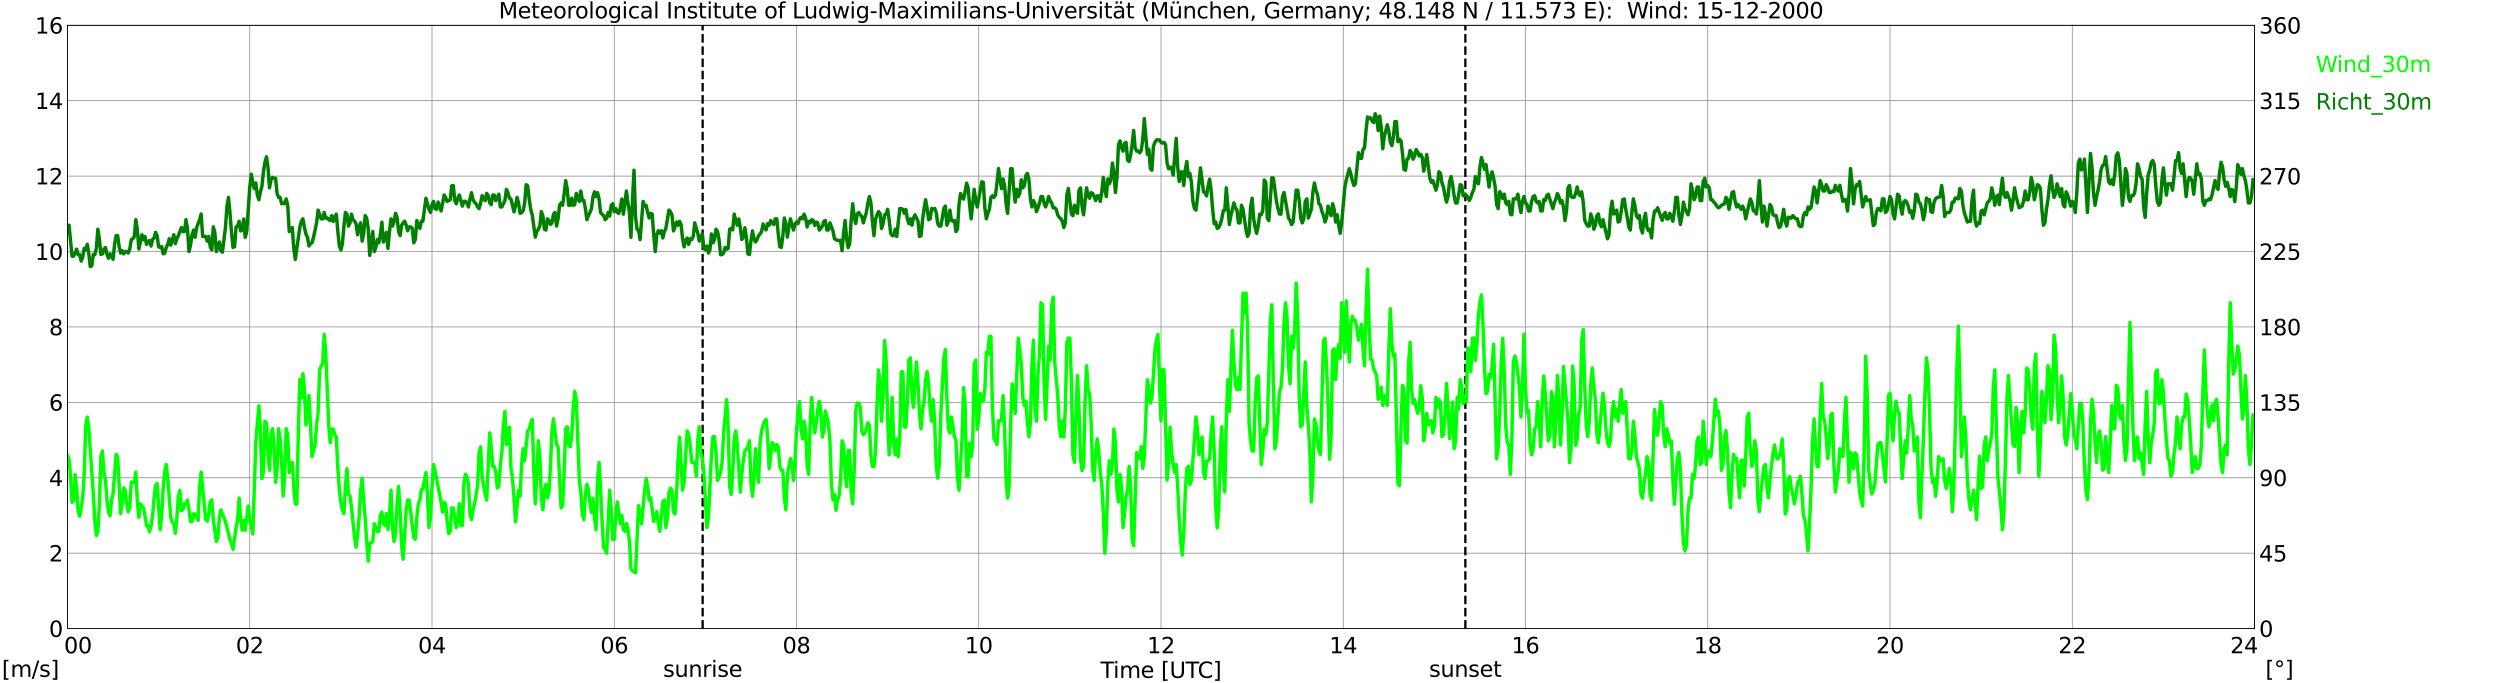 <?xml version="1.0" encoding="utf-8" standalone="no"?>
<!DOCTYPE svg PUBLIC "-//W3C//DTD SVG 1.1//EN"
  "http://www.w3.org/Graphics/SVG/1.1/DTD/svg11.dtd">
<svg xmlns:xlink="http://www.w3.org/1999/xlink" width="1085.4pt" height="296.64pt" viewBox="0 0 1085.4 296.64" xmlns="http://www.w3.org/2000/svg" version="1.1">
 <defs>
  <style type="text/css">*{stroke-linejoin: round; stroke-linecap: butt}</style>
 </defs>
 <g id="figure_1">
  <g id="patch_1">
   <path d="M 0 296.64 
L 1085.4 296.64 
L 1085.4 0 
L 0 0 
z
" style="fill: #ffffff"/>
  </g>
  <g id="axes_1">
   <g id="patch_2">
    <path d="M 29.306 272.909 
L 978.814 272.909 
L 978.814 10.976 
L 29.306 10.976 
z
" style="fill: #ffffff"/>
   </g>
   <g id="patch_3">
    <path d="M 978.814 272.909 
L 978.814 272.909 
L 978.814 10.976 
L 978.814 10.976 
z
" clip-path="url(#pdd7dbe558c)" style="fill: #d3d3d3; opacity: 0.25; stroke: #d3d3d3; stroke-linejoin: miter"/>
   </g>
   <g id="matplotlib.axis_1">
    <g id="xtick_1">
     <g id="line2d_1">
      <path d="M 29.306 272.909 
L 29.306 10.976 
" clip-path="url(#pdd7dbe558c)" style="fill: none; stroke: #808080; stroke-width: 0.3; stroke-linecap: square"/>
     </g>
     <g id="line2d_2"/>
     <g id="text_1">
      <!--    00 -->
      <g transform="translate(18.733 283.627) scale(0.095 -0.095)">
       <defs>
        <path id="DejaVuSans-20" transform="scale(0.016)"/>
        <path id="DejaVuSans-30" d="M 2034 4250 
Q 1547 4250 1301 3770 
Q 1056 3291 1056 2328 
Q 1056 1369 1301 889 
Q 1547 409 2034 409 
Q 2525 409 2770 889 
Q 3016 1369 3016 2328 
Q 3016 3291 2770 3770 
Q 2525 4250 2034 4250 
z
M 2034 4750 
Q 2819 4750 3233 4129 
Q 3647 3509 3647 2328 
Q 3647 1150 3233 529 
Q 2819 -91 2034 -91 
Q 1250 -91 836 529 
Q 422 1150 422 2328 
Q 422 3509 836 4129 
Q 1250 4750 2034 4750 
z
" transform="scale(0.016)"/>
       </defs>
       <use xlink:href="#DejaVuSans-20"/>
       <use xlink:href="#DejaVuSans-20" transform="translate(31.787 0)"/>
       <use xlink:href="#DejaVuSans-20" transform="translate(63.574 0)"/>
       <use xlink:href="#DejaVuSans-30" transform="translate(95.361 0)"/>
       <use xlink:href="#DejaVuSans-30" transform="translate(158.984 0)"/>
      </g>
     </g>
    </g>
    <g id="xtick_2">
     <g id="line2d_3">
      <path d="M 108.431 272.909 
L 108.431 10.976 
" clip-path="url(#pdd7dbe558c)" style="fill: none; stroke: #808080; stroke-width: 0.3; stroke-linecap: square"/>
     </g>
     <g id="line2d_4"/>
     <g id="text_2">
      <!-- 02 -->
      <g transform="translate(102.387 283.627) scale(0.095 -0.095)">
       <defs>
        <path id="DejaVuSans-32" d="M 1228 531 
L 3431 531 
L 3431 0 
L 469 0 
L 469 531 
Q 828 903 1448 1529 
Q 2069 2156 2228 2338 
Q 2531 2678 2651 2914 
Q 2772 3150 2772 3378 
Q 2772 3750 2511 3984 
Q 2250 4219 1831 4219 
Q 1534 4219 1204 4116 
Q 875 4013 500 3803 
L 500 4441 
Q 881 4594 1212 4672 
Q 1544 4750 1819 4750 
Q 2544 4750 2975 4387 
Q 3406 4025 3406 3419 
Q 3406 3131 3298 2873 
Q 3191 2616 2906 2266 
Q 2828 2175 2409 1742 
Q 1991 1309 1228 531 
z
" transform="scale(0.016)"/>
       </defs>
       <use xlink:href="#DejaVuSans-30"/>
       <use xlink:href="#DejaVuSans-32" transform="translate(63.623 0)"/>
      </g>
     </g>
    </g>
    <g id="xtick_3">
     <g id="line2d_5">
      <path d="M 187.557 272.909 
L 187.557 10.976 
" clip-path="url(#pdd7dbe558c)" style="fill: none; stroke: #808080; stroke-width: 0.3; stroke-linecap: square"/>
     </g>
     <g id="line2d_6"/>
     <g id="text_3">
      <!-- 04 -->
      <g transform="translate(181.513 283.627) scale(0.095 -0.095)">
       <defs>
        <path id="DejaVuSans-34" d="M 2419 4116 
L 825 1625 
L 2419 1625 
L 2419 4116 
z
M 2253 4666 
L 3047 4666 
L 3047 1625 
L 3713 1625 
L 3713 1100 
L 3047 1100 
L 3047 0 
L 2419 0 
L 2419 1100 
L 313 1100 
L 313 1709 
L 2253 4666 
z
" transform="scale(0.016)"/>
       </defs>
       <use xlink:href="#DejaVuSans-30"/>
       <use xlink:href="#DejaVuSans-34" transform="translate(63.623 0)"/>
      </g>
     </g>
    </g>
    <g id="xtick_4">
     <g id="line2d_7">
      <path d="M 266.683 272.909 
L 266.683 10.976 
" clip-path="url(#pdd7dbe558c)" style="fill: none; stroke: #808080; stroke-width: 0.3; stroke-linecap: square"/>
     </g>
     <g id="line2d_8"/>
     <g id="text_4">
      <!-- 06 -->
      <g transform="translate(260.638 283.627) scale(0.095 -0.095)">
       <defs>
        <path id="DejaVuSans-36" d="M 2113 2584 
Q 1688 2584 1439 2293 
Q 1191 2003 1191 1497 
Q 1191 994 1439 701 
Q 1688 409 2113 409 
Q 2538 409 2786 701 
Q 3034 994 3034 1497 
Q 3034 2003 2786 2293 
Q 2538 2584 2113 2584 
z
M 3366 4563 
L 3366 3988 
Q 3128 4100 2886 4159 
Q 2644 4219 2406 4219 
Q 1781 4219 1451 3797 
Q 1122 3375 1075 2522 
Q 1259 2794 1537 2939 
Q 1816 3084 2150 3084 
Q 2853 3084 3261 2657 
Q 3669 2231 3669 1497 
Q 3669 778 3244 343 
Q 2819 -91 2113 -91 
Q 1303 -91 875 529 
Q 447 1150 447 2328 
Q 447 3434 972 4092 
Q 1497 4750 2381 4750 
Q 2619 4750 2861 4703 
Q 3103 4656 3366 4563 
z
" transform="scale(0.016)"/>
       </defs>
       <use xlink:href="#DejaVuSans-30"/>
       <use xlink:href="#DejaVuSans-36" transform="translate(63.623 0)"/>
      </g>
     </g>
    </g>
    <g id="xtick_5">
     <g id="line2d_9">
      <path d="M 345.808 272.909 
L 345.808 10.976 
" clip-path="url(#pdd7dbe558c)" style="fill: none; stroke: #808080; stroke-width: 0.3; stroke-linecap: square"/>
     </g>
     <g id="line2d_10"/>
     <g id="text_5">
      <!-- 08 -->
      <g transform="translate(339.764 283.627) scale(0.095 -0.095)">
       <defs>
        <path id="DejaVuSans-38" d="M 2034 2216 
Q 1584 2216 1326 1975 
Q 1069 1734 1069 1313 
Q 1069 891 1326 650 
Q 1584 409 2034 409 
Q 2484 409 2743 651 
Q 3003 894 3003 1313 
Q 3003 1734 2745 1975 
Q 2488 2216 2034 2216 
z
M 1403 2484 
Q 997 2584 770 2862 
Q 544 3141 544 3541 
Q 544 4100 942 4425 
Q 1341 4750 2034 4750 
Q 2731 4750 3128 4425 
Q 3525 4100 3525 3541 
Q 3525 3141 3298 2862 
Q 3072 2584 2669 2484 
Q 3125 2378 3379 2068 
Q 3634 1759 3634 1313 
Q 3634 634 3220 271 
Q 2806 -91 2034 -91 
Q 1263 -91 848 271 
Q 434 634 434 1313 
Q 434 1759 690 2068 
Q 947 2378 1403 2484 
z
M 1172 3481 
Q 1172 3119 1398 2916 
Q 1625 2713 2034 2713 
Q 2441 2713 2670 2916 
Q 2900 3119 2900 3481 
Q 2900 3844 2670 4047 
Q 2441 4250 2034 4250 
Q 1625 4250 1398 4047 
Q 1172 3844 1172 3481 
z
" transform="scale(0.016)"/>
       </defs>
       <use xlink:href="#DejaVuSans-30"/>
       <use xlink:href="#DejaVuSans-38" transform="translate(63.623 0)"/>
      </g>
     </g>
    </g>
    <g id="xtick_6">
     <g id="line2d_11">
      <path d="M 424.934 272.909 
L 424.934 10.976 
" clip-path="url(#pdd7dbe558c)" style="fill: none; stroke: #808080; stroke-width: 0.3; stroke-linecap: square"/>
     </g>
     <g id="line2d_12"/>
     <g id="text_6">
      <!-- 10 -->
      <g transform="translate(418.89 283.627) scale(0.095 -0.095)">
       <defs>
        <path id="DejaVuSans-31" d="M 794 531 
L 1825 531 
L 1825 4091 
L 703 3866 
L 703 4441 
L 1819 4666 
L 2450 4666 
L 2450 531 
L 3481 531 
L 3481 0 
L 794 0 
L 794 531 
z
" transform="scale(0.016)"/>
       </defs>
       <use xlink:href="#DejaVuSans-31"/>
       <use xlink:href="#DejaVuSans-30" transform="translate(63.623 0)"/>
      </g>
     </g>
    </g>
    <g id="xtick_7">
     <g id="line2d_13">
      <path d="M 504.06 272.909 
L 504.06 10.976 
" clip-path="url(#pdd7dbe558c)" style="fill: none; stroke: #808080; stroke-width: 0.3; stroke-linecap: square"/>
     </g>
     <g id="line2d_14"/>
     <g id="text_7">
      <!-- 12 -->
      <g transform="translate(498.015 283.627) scale(0.095 -0.095)">
       <use xlink:href="#DejaVuSans-31"/>
       <use xlink:href="#DejaVuSans-32" transform="translate(63.623 0)"/>
      </g>
     </g>
    </g>
    <g id="xtick_8">
     <g id="line2d_15">
      <path d="M 583.185 272.909 
L 583.185 10.976 
" clip-path="url(#pdd7dbe558c)" style="fill: none; stroke: #808080; stroke-width: 0.3; stroke-linecap: square"/>
     </g>
     <g id="line2d_16"/>
     <g id="text_8">
      <!-- 14 -->
      <g transform="translate(577.141 283.627) scale(0.095 -0.095)">
       <use xlink:href="#DejaVuSans-31"/>
       <use xlink:href="#DejaVuSans-34" transform="translate(63.623 0)"/>
      </g>
     </g>
    </g>
    <g id="xtick_9">
     <g id="line2d_17">
      <path d="M 662.311 272.909 
L 662.311 10.976 
" clip-path="url(#pdd7dbe558c)" style="fill: none; stroke: #808080; stroke-width: 0.3; stroke-linecap: square"/>
     </g>
     <g id="line2d_18"/>
     <g id="text_9">
      <!-- 16 -->
      <g transform="translate(656.267 283.627) scale(0.095 -0.095)">
       <use xlink:href="#DejaVuSans-31"/>
       <use xlink:href="#DejaVuSans-36" transform="translate(63.623 0)"/>
      </g>
     </g>
    </g>
    <g id="xtick_10">
     <g id="line2d_19">
      <path d="M 741.437 272.909 
L 741.437 10.976 
" clip-path="url(#pdd7dbe558c)" style="fill: none; stroke: #808080; stroke-width: 0.3; stroke-linecap: square"/>
     </g>
     <g id="line2d_20"/>
     <g id="text_10">
      <!-- 18 -->
      <g transform="translate(735.392 283.627) scale(0.095 -0.095)">
       <use xlink:href="#DejaVuSans-31"/>
       <use xlink:href="#DejaVuSans-38" transform="translate(63.623 0)"/>
      </g>
     </g>
    </g>
    <g id="xtick_11">
     <g id="line2d_21">
      <path d="M 820.562 272.909 
L 820.562 10.976 
" clip-path="url(#pdd7dbe558c)" style="fill: none; stroke: #808080; stroke-width: 0.3; stroke-linecap: square"/>
     </g>
     <g id="line2d_22"/>
     <g id="text_11">
      <!-- 20 -->
      <g transform="translate(814.518 283.627) scale(0.095 -0.095)">
       <use xlink:href="#DejaVuSans-32"/>
       <use xlink:href="#DejaVuSans-30" transform="translate(63.623 0)"/>
      </g>
     </g>
    </g>
    <g id="xtick_12">
     <g id="line2d_23">
      <path d="M 899.688 272.909 
L 899.688 10.976 
" clip-path="url(#pdd7dbe558c)" style="fill: none; stroke: #808080; stroke-width: 0.3; stroke-linecap: square"/>
     </g>
     <g id="line2d_24"/>
     <g id="text_12">
      <!-- 22 -->
      <g transform="translate(893.644 283.627) scale(0.095 -0.095)">
       <use xlink:href="#DejaVuSans-32"/>
       <use xlink:href="#DejaVuSans-32" transform="translate(63.623 0)"/>
      </g>
     </g>
    </g>
    <g id="xtick_13">
     <g id="line2d_25">
      <path d="M 978.814 272.909 
L 978.814 10.976 
" clip-path="url(#pdd7dbe558c)" style="fill: none; stroke: #808080; stroke-width: 0.3; stroke-linecap: square"/>
     </g>
     <g id="line2d_26"/>
     <g id="text_13">
      <!-- 24    -->
      <g transform="translate(968.241 283.627) scale(0.095 -0.095)">
       <use xlink:href="#DejaVuSans-32"/>
       <use xlink:href="#DejaVuSans-34" transform="translate(63.623 0)"/>
       <use xlink:href="#DejaVuSans-20" transform="translate(127.246 0)"/>
       <use xlink:href="#DejaVuSans-20" transform="translate(159.033 0)"/>
       <use xlink:href="#DejaVuSans-20" transform="translate(190.82 0)"/>
      </g>
     </g>
    </g>
    <g id="text_14">
     <!-- Time [UTC] -->
     <g transform="translate(477.806 294.322) scale(0.095 -0.095)">
      <defs>
       <path id="DejaVuSans-54" d="M -19 4666 
L 3928 4666 
L 3928 4134 
L 2272 4134 
L 2272 0 
L 1638 0 
L 1638 4134 
L -19 4134 
L -19 4666 
z
" transform="scale(0.016)"/>
       <path id="DejaVuSans-69" d="M 603 3500 
L 1178 3500 
L 1178 0 
L 603 0 
L 603 3500 
z
M 603 4863 
L 1178 4863 
L 1178 4134 
L 603 4134 
L 603 4863 
z
" transform="scale(0.016)"/>
       <path id="DejaVuSans-6d" d="M 3328 2828 
Q 3544 3216 3844 3400 
Q 4144 3584 4550 3584 
Q 5097 3584 5394 3201 
Q 5691 2819 5691 2113 
L 5691 0 
L 5113 0 
L 5113 2094 
Q 5113 2597 4934 2840 
Q 4756 3084 4391 3084 
Q 3944 3084 3684 2787 
Q 3425 2491 3425 1978 
L 3425 0 
L 2847 0 
L 2847 2094 
Q 2847 2600 2669 2842 
Q 2491 3084 2119 3084 
Q 1678 3084 1418 2786 
Q 1159 2488 1159 1978 
L 1159 0 
L 581 0 
L 581 3500 
L 1159 3500 
L 1159 2956 
Q 1356 3278 1631 3431 
Q 1906 3584 2284 3584 
Q 2666 3584 2933 3390 
Q 3200 3197 3328 2828 
z
" transform="scale(0.016)"/>
       <path id="DejaVuSans-65" d="M 3597 1894 
L 3597 1613 
L 953 1613 
Q 991 1019 1311 708 
Q 1631 397 2203 397 
Q 2534 397 2845 478 
Q 3156 559 3463 722 
L 3463 178 
Q 3153 47 2828 -22 
Q 2503 -91 2169 -91 
Q 1331 -91 842 396 
Q 353 884 353 1716 
Q 353 2575 817 3079 
Q 1281 3584 2069 3584 
Q 2775 3584 3186 3129 
Q 3597 2675 3597 1894 
z
M 3022 2063 
Q 3016 2534 2758 2815 
Q 2500 3097 2075 3097 
Q 1594 3097 1305 2825 
Q 1016 2553 972 2059 
L 3022 2063 
z
" transform="scale(0.016)"/>
       <path id="DejaVuSans-5b" d="M 550 4863 
L 1875 4863 
L 1875 4416 
L 1125 4416 
L 1125 -397 
L 1875 -397 
L 1875 -844 
L 550 -844 
L 550 4863 
z
" transform="scale(0.016)"/>
       <path id="DejaVuSans-55" d="M 556 4666 
L 1191 4666 
L 1191 1831 
Q 1191 1081 1462 751 
Q 1734 422 2344 422 
Q 2950 422 3222 751 
Q 3494 1081 3494 1831 
L 3494 4666 
L 4128 4666 
L 4128 1753 
Q 4128 841 3676 375 
Q 3225 -91 2344 -91 
Q 1459 -91 1007 375 
Q 556 841 556 1753 
L 556 4666 
z
" transform="scale(0.016)"/>
       <path id="DejaVuSans-43" d="M 4122 4306 
L 4122 3641 
Q 3803 3938 3442 4084 
Q 3081 4231 2675 4231 
Q 1875 4231 1450 3742 
Q 1025 3253 1025 2328 
Q 1025 1406 1450 917 
Q 1875 428 2675 428 
Q 3081 428 3442 575 
Q 3803 722 4122 1019 
L 4122 359 
Q 3791 134 3420 21 
Q 3050 -91 2638 -91 
Q 1578 -91 968 557 
Q 359 1206 359 2328 
Q 359 3453 968 4101 
Q 1578 4750 2638 4750 
Q 3056 4750 3426 4639 
Q 3797 4528 4122 4306 
z
" transform="scale(0.016)"/>
       <path id="DejaVuSans-5d" d="M 1947 4863 
L 1947 -844 
L 622 -844 
L 622 -397 
L 1369 -397 
L 1369 4416 
L 622 4416 
L 622 4863 
L 1947 4863 
z
" transform="scale(0.016)"/>
      </defs>
      <use xlink:href="#DejaVuSans-54"/>
      <use xlink:href="#DejaVuSans-69" transform="translate(57.959 0)"/>
      <use xlink:href="#DejaVuSans-6d" transform="translate(85.742 0)"/>
      <use xlink:href="#DejaVuSans-65" transform="translate(183.154 0)"/>
      <use xlink:href="#DejaVuSans-20" transform="translate(244.678 0)"/>
      <use xlink:href="#DejaVuSans-5b" transform="translate(276.465 0)"/>
      <use xlink:href="#DejaVuSans-55" transform="translate(315.479 0)"/>
      <use xlink:href="#DejaVuSans-54" transform="translate(388.672 0)"/>
      <use xlink:href="#DejaVuSans-43" transform="translate(443.881 0)"/>
      <use xlink:href="#DejaVuSans-5d" transform="translate(513.705 0)"/>
     </g>
    </g>
   </g>
   <g id="matplotlib.axis_2">
    <g id="ytick_1">
     <g id="line2d_27">
      <path d="M 29.306 272.909 
L 978.814 272.909 
" clip-path="url(#pdd7dbe558c)" style="fill: none; stroke: #808080; stroke-width: 0.3; stroke-linecap: square"/>
     </g>
     <g id="line2d_28"/>
     <g id="text_15">
      <!-- 0 -->
      <g transform="translate(21.261 276.518) scale(0.095 -0.095)">
       <use xlink:href="#DejaVuSans-30"/>
      </g>
     </g>
    </g>
    <g id="ytick_2">
     <g id="line2d_29">
      <path d="M 29.306 240.167 
L 978.814 240.167 
" clip-path="url(#pdd7dbe558c)" style="fill: none; stroke: #808080; stroke-width: 0.3; stroke-linecap: square"/>
     </g>
     <g id="line2d_30"/>
     <g id="text_16">
      <!-- 2 -->
      <g transform="translate(21.261 243.776) scale(0.095 -0.095)">
       <use xlink:href="#DejaVuSans-32"/>
      </g>
     </g>
    </g>
    <g id="ytick_3">
     <g id="line2d_31">
      <path d="M 29.306 207.426 
L 978.814 207.426 
" clip-path="url(#pdd7dbe558c)" style="fill: none; stroke: #808080; stroke-width: 0.3; stroke-linecap: square"/>
     </g>
     <g id="line2d_32"/>
     <g id="text_17">
      <!-- 4 -->
      <g transform="translate(21.261 211.035) scale(0.095 -0.095)">
       <use xlink:href="#DejaVuSans-34"/>
      </g>
     </g>
    </g>
    <g id="ytick_4">
     <g id="line2d_33">
      <path d="M 29.306 174.684 
L 978.814 174.684 
" clip-path="url(#pdd7dbe558c)" style="fill: none; stroke: #808080; stroke-width: 0.3; stroke-linecap: square"/>
     </g>
     <g id="line2d_34"/>
     <g id="text_18">
      <!-- 6 -->
      <g transform="translate(21.261 178.293) scale(0.095 -0.095)">
       <use xlink:href="#DejaVuSans-36"/>
      </g>
     </g>
    </g>
    <g id="ytick_5">
     <g id="line2d_35">
      <path d="M 29.306 141.942 
L 978.814 141.942 
" clip-path="url(#pdd7dbe558c)" style="fill: none; stroke: #808080; stroke-width: 0.3; stroke-linecap: square"/>
     </g>
     <g id="line2d_36"/>
     <g id="text_19">
      <!-- 8 -->
      <g transform="translate(21.261 145.551) scale(0.095 -0.095)">
       <use xlink:href="#DejaVuSans-38"/>
      </g>
     </g>
    </g>
    <g id="ytick_6">
     <g id="line2d_37">
      <path d="M 29.306 109.201 
L 978.814 109.201 
" clip-path="url(#pdd7dbe558c)" style="fill: none; stroke: #808080; stroke-width: 0.3; stroke-linecap: square"/>
     </g>
     <g id="line2d_38"/>
     <g id="text_20">
      <!-- 10 -->
      <g transform="translate(15.217 112.81) scale(0.095 -0.095)">
       <use xlink:href="#DejaVuSans-31"/>
       <use xlink:href="#DejaVuSans-30" transform="translate(63.623 0)"/>
      </g>
     </g>
    </g>
    <g id="ytick_7">
     <g id="line2d_39">
      <path d="M 29.306 76.459 
L 978.814 76.459 
" clip-path="url(#pdd7dbe558c)" style="fill: none; stroke: #808080; stroke-width: 0.3; stroke-linecap: square"/>
     </g>
     <g id="line2d_40"/>
     <g id="text_21">
      <!-- 12 -->
      <g transform="translate(15.217 80.068) scale(0.095 -0.095)">
       <use xlink:href="#DejaVuSans-31"/>
       <use xlink:href="#DejaVuSans-32" transform="translate(63.623 0)"/>
      </g>
     </g>
    </g>
    <g id="ytick_8">
     <g id="line2d_41">
      <path d="M 29.306 43.717 
L 978.814 43.717 
" clip-path="url(#pdd7dbe558c)" style="fill: none; stroke: #808080; stroke-width: 0.3; stroke-linecap: square"/>
     </g>
     <g id="line2d_42"/>
     <g id="text_22">
      <!-- 14 -->
      <g transform="translate(15.217 47.327) scale(0.095 -0.095)">
       <use xlink:href="#DejaVuSans-31"/>
       <use xlink:href="#DejaVuSans-34" transform="translate(63.623 0)"/>
      </g>
     </g>
    </g>
    <g id="ytick_9">
     <g id="line2d_43">
      <path d="M 29.306 10.976 
L 978.814 10.976 
" clip-path="url(#pdd7dbe558c)" style="fill: none; stroke: #808080; stroke-width: 0.3; stroke-linecap: square"/>
     </g>
     <g id="line2d_44"/>
     <g id="text_23">
      <!-- 16 -->
      <g transform="translate(15.217 14.585) scale(0.095 -0.095)">
       <use xlink:href="#DejaVuSans-31"/>
       <use xlink:href="#DejaVuSans-36" transform="translate(63.623 0)"/>
      </g>
     </g>
    </g>
   </g>
   <g id="line2d_45">
    <path d="M 305.059 272.909 
L 305.059 10.976 
" clip-path="url(#pdd7dbe558c)" style="fill: none; stroke-dasharray: 3.7,1.6; stroke-dashoffset: 0; stroke: #000000"/>
   </g>
   <g id="line2d_46">
    <path d="M 636.2 272.909 
L 636.2 10.976 
" clip-path="url(#pdd7dbe558c)" style="fill: none; stroke-dasharray: 3.7,1.6; stroke-dashoffset: 0; stroke: #000000"/>
   </g>
   <g id="line2d_47">
    <path d="M 29.306 197.767 
L 29.965 199.24 
L 30.625 206.934 
L 31.284 218.067 
L 31.943 217.412 
L 32.603 206.116 
L 33.262 212.173 
L 33.921 221.832 
L 34.581 224.124 
L 35.24 220.522 
L 35.9 216.266 
L 36.559 206.116 
L 37.218 184.834 
L 37.878 181.069 
L 38.537 185.652 
L 40.515 214.465 
L 41.175 226.416 
L 41.834 232.473 
L 42.493 230.672 
L 43.153 218.721 
L 43.812 198.258 
L 44.472 195.802 
L 45.131 205.134 
L 45.79 208.571 
L 46.45 217.084 
L 47.109 222.159 
L 47.768 223.96 
L 48.428 217.084 
L 49.087 214.465 
L 50.406 197.276 
L 51.065 198.258 
L 52.384 222.978 
L 53.043 218.721 
L 53.703 211.846 
L 54.362 212.828 
L 55.022 218.885 
L 55.681 222.159 
L 56.34 220.358 
L 57 209.39 
L 57.659 209.39 
L 58.319 209.554 
L 58.978 204.97 
L 59.637 217.903 
L 60.297 224.615 
L 60.956 218.721 
L 61.615 219.704 
L 62.275 220.358 
L 62.934 223.796 
L 63.594 228.216 
L 64.253 228.053 
L 64.912 230.836 
L 65.572 228.216 
L 66.231 223.96 
L 66.89 216.266 
L 67.55 210.7 
L 68.209 209.881 
L 69.528 230.017 
L 70.187 223.96 
L 70.847 212.009 
L 71.506 204.642 
L 72.166 201.696 
L 72.825 207.589 
L 74.144 224.779 
L 74.803 226.743 
L 75.462 227.234 
L 76.122 231.491 
L 76.781 224.942 
L 77.441 215.447 
L 78.1 212.992 
L 78.759 221.668 
L 79.419 221.341 
L 80.078 218.721 
L 80.737 218.721 
L 81.397 217.084 
L 82.056 221.341 
L 82.716 226.416 
L 83.375 226.416 
L 84.034 223.142 
L 84.694 223.142 
L 85.353 224.779 
L 86.013 225.925 
L 86.672 211.027 
L 87.331 204.97 
L 89.309 225.597 
L 89.969 226.252 
L 90.628 223.142 
L 91.288 217.739 
L 91.947 217.084 
L 92.606 225.597 
L 93.925 235.092 
L 94.584 233.455 
L 95.244 224.615 
L 95.903 221.341 
L 96.563 223.142 
L 97.222 224.615 
L 97.881 226.416 
L 99.86 234.274 
L 100.519 236.074 
L 101.178 238.53 
L 102.497 229.035 
L 103.156 225.761 
L 103.816 216.266 
L 104.475 224.779 
L 105.135 230.181 
L 105.794 225.925 
L 106.453 230.181 
L 107.772 219.704 
L 108.431 225.761 
L 109.091 228.216 
L 109.75 231.818 
L 111.069 191.873 
L 112.388 176.157 
L 113.047 186.307 
L 113.707 207.753 
L 114.366 205.134 
L 115.025 182.869 
L 115.685 183.688 
L 116.344 197.276 
L 117.003 204.151 
L 117.663 188.763 
L 118.322 186.143 
L 118.982 194.001 
L 119.641 209.39 
L 120.3 203.333 
L 120.96 186.143 
L 121.619 190.564 
L 122.278 200.713 
L 122.938 215.284 
L 123.597 205.952 
L 124.257 186.143 
L 124.916 188.763 
L 125.575 205.134 
L 126.235 201.696 
L 126.894 200.713 
L 127.553 211.846 
L 128.213 218.721 
L 128.872 218.885 
L 129.532 186.962 
L 130.191 164.698 
L 130.85 172.556 
L 131.51 162.242 
L 132.169 169.118 
L 132.829 184.506 
L 133.488 180.25 
L 134.147 171.737 
L 135.466 198.258 
L 136.785 193.019 
L 137.444 184.506 
L 138.104 179.268 
L 138.763 160.605 
L 139.422 158.968 
L 140.082 157.986 
L 140.741 145.216 
L 141.4 152.911 
L 142.719 184.506 
L 143.379 192.201 
L 144.038 186.307 
L 144.697 186.307 
L 145.357 188.763 
L 146.016 189.745 
L 146.676 203.333 
L 147.335 212.664 
L 147.994 217.903 
L 148.654 221.504 
L 149.313 222.978 
L 149.972 211.191 
L 150.632 203.497 
L 151.291 214.629 
L 151.951 215.284 
L 152.61 220.358 
L 153.929 233.291 
L 154.588 237.548 
L 155.247 232.309 
L 155.907 224.615 
L 156.566 212.828 
L 157.226 207.589 
L 157.885 217.084 
L 158.544 224.779 
L 159.204 235.092 
L 159.863 243.605 
L 160.523 235.911 
L 161.182 235.747 
L 161.841 235.092 
L 162.501 227.398 
L 163.819 230.672 
L 164.479 230.672 
L 165.138 223.796 
L 165.798 222.323 
L 166.457 227.234 
L 167.116 228.053 
L 167.776 222.978 
L 168.435 229.854 
L 169.094 223.96 
L 169.754 212.828 
L 170.413 229.035 
L 171.073 235.092 
L 171.732 231.654 
L 172.391 218.721 
L 173.051 211.191 
L 173.71 222.159 
L 174.37 236.729 
L 175.029 242.786 
L 176.348 221.341 
L 177.007 217.084 
L 177.666 217.084 
L 178.985 228.053 
L 179.645 233.291 
L 180.304 234.11 
L 180.963 224.615 
L 181.623 218.721 
L 182.282 217.248 
L 182.941 212.664 
L 183.601 212.173 
L 184.92 205.134 
L 185.579 214.629 
L 186.238 229.035 
L 186.898 224.779 
L 187.557 211.191 
L 188.217 201.696 
L 188.876 204.315 
L 191.513 218.067 
L 192.173 222.323 
L 192.832 218.067 
L 193.492 218.885 
L 194.151 226.579 
L 194.81 231.654 
L 195.47 230.836 
L 196.129 220.522 
L 196.788 220.522 
L 198.107 229.035 
L 198.767 225.597 
L 199.426 218.721 
L 200.085 228.216 
L 200.745 228.053 
L 201.404 210.209 
L 202.063 205.952 
L 202.723 206.934 
L 203.382 210.372 
L 204.042 223.142 
L 204.701 225.597 
L 205.36 221.341 
L 206.02 218.885 
L 207.339 211.027 
L 207.998 196.621 
L 208.657 194.001 
L 209.317 206.771 
L 209.976 211.027 
L 210.635 214.465 
L 211.295 217.084 
L 212.614 187.944 
L 213.273 194.001 
L 213.932 202.514 
L 214.592 202.514 
L 215.251 204.97 
L 215.91 211.846 
L 216.57 211.027 
L 217.229 201.696 
L 217.889 196.457 
L 218.548 184.67 
L 219.207 178.613 
L 219.867 193.019 
L 220.526 187.126 
L 221.186 185.489 
L 221.845 203.497 
L 222.504 207.589 
L 223.164 216.266 
L 223.823 226.579 
L 225.142 212.992 
L 225.801 215.447 
L 226.461 201.696 
L 227.12 194.82 
L 227.779 200.059 
L 229.098 187.126 
L 229.757 186.307 
L 230.417 183.688 
L 231.076 182.051 
L 231.736 203.497 
L 232.395 218.721 
L 233.054 206.771 
L 233.714 191.382 
L 234.373 198.258 
L 235.033 216.102 
L 235.692 221.341 
L 236.351 212.664 
L 237.011 210.209 
L 237.67 216.102 
L 238.329 213.646 
L 238.989 202.514 
L 239.648 187.126 
L 240.308 181.887 
L 241.626 193.019 
L 242.286 194.001 
L 243.604 220.522 
L 244.264 219.54 
L 244.923 204.97 
L 245.583 186.143 
L 246.242 185.325 
L 246.901 193.019 
L 247.561 194.001 
L 248.22 189.581 
L 248.88 176.812 
L 249.539 169.936 
L 250.198 173.374 
L 251.517 208.408 
L 252.176 213.646 
L 252.836 223.305 
L 253.495 225.597 
L 254.155 214.465 
L 254.814 210.209 
L 255.473 212.828 
L 256.133 218.23 
L 256.792 222.487 
L 257.451 216.429 
L 258.111 224.942 
L 258.77 230.017 
L 259.43 207.917 
L 260.089 200.877 
L 260.748 212.009 
L 261.408 226.579 
L 262.067 237.712 
L 262.726 238.53 
L 263.386 240.167 
L 264.705 212.828 
L 265.364 221.341 
L 266.023 234.274 
L 266.683 234.11 
L 267.342 223.96 
L 268.002 217.903 
L 269.32 227.234 
L 269.98 223.796 
L 270.639 229.854 
L 271.298 230.672 
L 271.958 227.234 
L 272.617 229.854 
L 273.277 234.928 
L 273.936 247.043 
L 274.595 247.861 
L 275.255 248.189 
L 275.914 248.68 
L 277.233 219.54 
L 277.892 222.978 
L 278.552 227.398 
L 279.87 212.828 
L 280.53 207.753 
L 281.189 211.191 
L 281.849 217.084 
L 282.508 216.102 
L 283.827 226.416 
L 284.486 223.796 
L 285.145 222.159 
L 285.805 227.234 
L 286.464 230.672 
L 287.783 217.903 
L 288.442 217.084 
L 289.102 229.035 
L 289.761 224.942 
L 290.42 213.81 
L 291.08 212.009 
L 291.739 212.828 
L 292.399 222.323 
L 293.058 223.142 
L 293.717 214.629 
L 294.377 200.059 
L 295.036 189.745 
L 296.355 212.828 
L 297.014 209.39 
L 298.333 187.126 
L 298.992 188.763 
L 299.652 193.183 
L 300.311 200.713 
L 301.63 200.713 
L 302.289 206.771 
L 302.949 191.382 
L 303.608 185.325 
L 304.267 196.457 
L 304.927 199.076 
L 305.586 204.97 
L 306.905 229.035 
L 307.564 224.779 
L 308.883 197.276 
L 309.543 189.581 
L 310.202 189.581 
L 310.861 196.457 
L 311.521 208.571 
L 312.839 205.134 
L 313.499 200.877 
L 314.158 187.944 
L 315.477 173.538 
L 316.136 185.489 
L 316.796 211.191 
L 317.455 214.629 
L 318.114 205.134 
L 318.774 190.564 
L 319.433 187.126 
L 320.093 193.183 
L 321.411 213.646 
L 322.071 205.625 
L 322.73 199.895 
L 323.39 195.802 
L 324.708 194.001 
L 325.368 191.382 
L 326.027 209.39 
L 326.686 215.447 
L 327.346 207.753 
L 328.005 194.82 
L 329.324 209.39 
L 329.983 192.364 
L 330.643 187.126 
L 331.302 184.506 
L 331.961 182.869 
L 332.621 182.051 
L 333.28 189.581 
L 333.94 203.497 
L 335.258 192.201 
L 335.918 193.019 
L 336.577 195.639 
L 337.236 193.019 
L 337.896 194.001 
L 338.555 202.514 
L 339.215 204.151 
L 339.874 204.151 
L 340.533 216.102 
L 341.193 221.341 
L 341.852 206.771 
L 342.512 202.514 
L 343.171 199.076 
L 343.83 201.696 
L 344.49 208.571 
L 345.149 199.895 
L 345.808 187.126 
L 346.468 179.431 
L 347.127 174.356 
L 347.787 186.307 
L 348.446 190.564 
L 349.105 182.869 
L 349.765 187.126 
L 350.424 201.696 
L 351.083 205.952 
L 351.743 183.688 
L 352.402 172.556 
L 353.062 182.051 
L 353.721 187.944 
L 354.38 183.688 
L 355.04 177.794 
L 355.699 174.193 
L 356.359 178.449 
L 357.018 189.745 
L 357.677 187.126 
L 358.337 178.449 
L 359.655 183.688 
L 360.315 191.382 
L 360.974 210.372 
L 361.634 217.084 
L 362.293 214.629 
L 362.952 221.504 
L 363.612 217.084 
L 364.271 215.447 
L 364.93 208.571 
L 365.59 191.382 
L 366.249 193.183 
L 366.909 205.134 
L 367.568 211.191 
L 368.227 195.639 
L 368.887 195.639 
L 369.546 213.646 
L 370.206 218.721 
L 370.865 204.151 
L 371.524 178.449 
L 372.184 175.011 
L 372.843 175.011 
L 373.502 176.812 
L 374.162 187.126 
L 374.821 188.763 
L 375.481 187.944 
L 376.14 186.143 
L 376.799 183.524 
L 377.459 184.506 
L 378.118 197.767 
L 378.777 202.514 
L 379.437 202.514 
L 380.096 196.457 
L 380.756 175.994 
L 381.415 160.605 
L 382.074 165.68 
L 382.734 182.869 
L 383.393 170.919 
L 384.053 147.836 
L 384.712 156.349 
L 385.371 182.051 
L 386.031 197.439 
L 386.69 187.944 
L 387.349 172.556 
L 388.009 192.364 
L 388.668 197.439 
L 389.328 190.564 
L 389.987 198.258 
L 390.646 189.745 
L 391.306 161.424 
L 391.965 161.424 
L 392.624 185.325 
L 393.284 185.489 
L 393.943 174.193 
L 394.603 156.185 
L 395.262 155.366 
L 395.921 170.755 
L 396.581 176.812 
L 397.24 165.68 
L 397.899 157.167 
L 398.559 166.498 
L 399.218 180.25 
L 399.878 186.143 
L 400.537 177.794 
L 401.196 174.356 
L 401.856 164.861 
L 402.515 161.424 
L 403.175 166.662 
L 403.834 177.631 
L 404.493 182.869 
L 405.153 173.538 
L 405.812 183.688 
L 406.471 202.514 
L 407.131 207.589 
L 407.79 201.696 
L 408.45 180.25 
L 409.768 155.366 
L 410.428 151.765 
L 411.087 172.556 
L 411.746 186.143 
L 412.406 187.944 
L 413.065 181.069 
L 414.384 189.581 
L 415.043 191.382 
L 415.703 207.589 
L 416.362 212.828 
L 417.681 190.564 
L 418.34 168.299 
L 419 175.994 
L 419.659 206.934 
L 420.318 206.934 
L 420.978 192.364 
L 421.637 198.258 
L 422.297 193.183 
L 422.956 157.986 
L 423.615 156.349 
L 424.275 186.307 
L 424.934 182.051 
L 425.593 170.919 
L 426.253 173.538 
L 426.912 174.193 
L 427.572 169.118 
L 428.231 152.911 
L 428.89 153.729 
L 429.55 146.035 
L 430.209 146.035 
L 430.869 176.812 
L 431.528 190.4 
L 432.187 191.382 
L 432.847 193.019 
L 433.506 182.706 
L 434.165 182.869 
L 434.825 181.887 
L 435.484 171.737 
L 436.144 186.143 
L 436.803 208.408 
L 437.462 216.266 
L 438.122 211.027 
L 438.781 183.688 
L 439.44 166.662 
L 440.759 179.431 
L 442.078 146.853 
L 442.737 151.928 
L 443.397 157.986 
L 444.056 172.556 
L 444.716 175.994 
L 445.375 174.193 
L 446.034 183.197 
L 446.694 189.581 
L 447.353 183.852 
L 448.012 158.968 
L 448.672 147.672 
L 449.331 177.631 
L 449.991 182.869 
L 450.65 162.406 
L 451.309 153.729 
L 451.969 131.465 
L 452.628 132.283 
L 453.287 165.189 
L 453.947 182.051 
L 455.266 150.291 
L 455.925 156.349 
L 456.584 132.447 
L 457.244 129.009 
L 457.903 157.167 
L 459.222 171.737 
L 459.881 184.506 
L 460.541 189.581 
L 461.2 182.706 
L 461.859 189.745 
L 462.519 177.631 
L 463.178 148.654 
L 463.838 146.853 
L 464.497 146.853 
L 465.156 165.68 
L 465.816 197.439 
L 466.475 200.713 
L 467.134 179.431 
L 467.794 163.061 
L 468.453 177.631 
L 469.113 199.076 
L 469.772 204.315 
L 470.431 202.514 
L 471.091 174.193 
L 471.75 158.804 
L 472.409 169.118 
L 473.069 170.919 
L 473.728 183.36 
L 474.388 203.66 
L 475.047 208.571 
L 475.706 196.621 
L 476.366 190.564 
L 477.025 195.802 
L 477.685 205.134 
L 478.344 210.209 
L 479.003 222.323 
L 479.663 240.167 
L 480.322 231.327 
L 480.981 209.39 
L 481.641 200.059 
L 482.3 205.952 
L 482.96 201.532 
L 483.619 186.307 
L 484.278 192.364 
L 484.938 212.828 
L 485.597 217.903 
L 486.256 205.952 
L 486.916 211.191 
L 487.575 229.035 
L 488.235 223.142 
L 488.894 215.447 
L 489.553 212.828 
L 490.213 202.514 
L 490.872 211.191 
L 491.532 234.274 
L 492.191 236.893 
L 493.51 196.457 
L 494.169 199.24 
L 494.828 199.076 
L 495.488 193.838 
L 496.147 203.333 
L 496.807 198.258 
L 498.125 164.861 
L 498.785 169.118 
L 499.444 175.011 
L 500.103 172.556 
L 500.763 163.061 
L 501.422 151.928 
L 502.082 147.672 
L 502.741 145.216 
L 503.4 166.498 
L 504.06 182.706 
L 504.719 160.441 
L 505.379 160.605 
L 506.697 208.408 
L 507.357 201.041 
L 508.016 185.489 
L 508.675 196.13 
L 509.335 201.696 
L 509.994 205.134 
L 510.654 201.696 
L 511.313 211.191 
L 511.972 225.761 
L 512.632 235.42 
L 513.291 240.986 
L 513.95 231 
L 514.61 213.646 
L 515.269 203.497 
L 515.929 202.514 
L 516.588 210.372 
L 517.247 208.571 
L 518.566 190.891 
L 519.226 181.069 
L 519.885 186.143 
L 520.544 197.439 
L 521.204 194.001 
L 521.863 189.745 
L 522.522 205.134 
L 523.182 207.753 
L 523.841 200.059 
L 524.501 200.059 
L 525.16 199.076 
L 525.819 187.944 
L 526.479 181.069 
L 527.138 195.802 
L 527.797 219.704 
L 528.457 229.199 
L 529.116 221.341 
L 529.776 196.457 
L 530.435 185.325 
L 531.094 204.97 
L 531.754 213.646 
L 532.413 181.887 
L 533.073 164.861 
L 533.732 178.613 
L 535.051 143.416 
L 535.71 157.167 
L 536.369 167.317 
L 537.029 169.118 
L 537.688 163.879 
L 538.348 169.118 
L 539.666 127.372 
L 540.326 135.721 
L 540.985 127.209 
L 541.644 142.597 
L 542.304 183.688 
L 542.963 191.382 
L 543.623 195.802 
L 544.282 195.802 
L 544.941 175.175 
L 545.601 164.043 
L 546.26 163.224 
L 547.579 201.696 
L 548.238 195.802 
L 548.898 186.307 
L 549.557 188.763 
L 550.216 183.688 
L 551.535 139.487 
L 552.195 132.283 
L 552.854 166.498 
L 553.513 194.82 
L 554.173 191.382 
L 555.491 169.936 
L 556.151 168.299 
L 556.81 159.623 
L 557.47 139.978 
L 558.129 131.465 
L 558.788 138.341 
L 559.448 158.968 
L 560.107 166.662 
L 560.766 146.035 
L 561.426 151.274 
L 562.085 143.416 
L 562.745 122.952 
L 563.404 137.358 
L 564.063 171.737 
L 564.723 185.325 
L 565.382 184.506 
L 566.701 157.167 
L 567.36 175.994 
L 568.02 184.506 
L 568.679 195.639 
L 569.338 217.903 
L 569.998 206.771 
L 570.657 181.887 
L 571.317 184.506 
L 571.976 191.382 
L 572.635 195.639 
L 573.295 197.276 
L 574.613 147.836 
L 575.273 146.853 
L 575.932 158.968 
L 576.592 175.175 
L 577.251 199.404 
L 577.91 189.09 
L 578.57 152.092 
L 579.229 151.437 
L 579.889 164.861 
L 580.548 152.911 
L 581.207 149.473 
L 581.867 155.53 
L 582.526 131.465 
L 583.185 136.704 
L 583.845 152.911 
L 584.504 130.646 
L 585.823 157.167 
L 586.482 140.96 
L 587.142 137.358 
L 587.801 139.159 
L 588.46 139.159 
L 589.12 142.597 
L 589.779 147.672 
L 591.098 140.796 
L 591.757 151.11 
L 592.417 158.804 
L 593.076 134.903 
L 593.736 116.895 
L 594.395 140.796 
L 595.054 156.021 
L 595.714 156.185 
L 596.373 160.114 
L 597.692 163.061 
L 598.351 173.374 
L 599.011 172.556 
L 599.67 168.136 
L 600.329 175.994 
L 600.989 171.737 
L 601.648 174.193 
L 602.307 175.994 
L 602.967 151.928 
L 603.626 134.084 
L 604.286 149.473 
L 604.945 154.548 
L 605.604 153.729 
L 606.923 210.209 
L 607.582 210.863 
L 608.242 186.143 
L 608.901 167.317 
L 609.561 169.118 
L 610.22 191.218 
L 610.879 192.364 
L 611.539 157.986 
L 612.198 148.654 
L 612.858 169.118 
L 613.517 175.175 
L 614.176 173.538 
L 614.836 176.812 
L 615.495 179.431 
L 616.154 177.794 
L 616.814 167.481 
L 617.473 172.556 
L 618.133 191.382 
L 618.792 187.126 
L 619.451 179.431 
L 620.111 184.506 
L 620.77 182.869 
L 621.429 182.706 
L 622.089 187.944 
L 622.748 185.325 
L 623.408 172.556 
L 624.067 176.812 
L 624.726 173.374 
L 625.386 175.175 
L 626.045 189.581 
L 626.705 188.763 
L 627.364 180.25 
L 628.023 166.498 
L 628.683 176.812 
L 629.342 190.4 
L 630.001 184.506 
L 630.661 174.684 
L 631.32 194.82 
L 631.98 191.382 
L 632.639 172.556 
L 633.298 177.631 
L 633.958 164.861 
L 634.617 168.299 
L 635.276 175.175 
L 635.936 171.737 
L 636.595 174.52 
L 637.255 151.11 
L 637.914 151.437 
L 638.573 161.26 
L 639.233 146.853 
L 639.892 146.853 
L 640.552 156.512 
L 641.211 149.473 
L 641.87 136.54 
L 642.53 131.465 
L 643.189 128.027 
L 643.848 140.96 
L 644.508 159.786 
L 645.167 170.919 
L 645.827 170.1 
L 646.486 162.569 
L 647.145 164.043 
L 647.805 158.968 
L 648.464 149.473 
L 649.783 199.24 
L 650.442 194.001 
L 651.102 179.431 
L 651.761 157.986 
L 652.42 146.853 
L 653.08 161.424 
L 653.739 184.997 
L 654.399 192.201 
L 655.058 193.019 
L 655.717 205.952 
L 656.377 191.382 
L 657.036 157.167 
L 657.695 154.548 
L 658.355 157.167 
L 659.674 168.136 
L 660.333 181.069 
L 660.992 168.136 
L 661.652 145.053 
L 662.311 168.627 
L 662.97 179.268 
L 663.63 178.122 
L 664.289 193.019 
L 664.949 197.439 
L 665.608 195.147 
L 666.267 186.307 
L 666.927 185.489 
L 667.586 174.356 
L 668.246 181.069 
L 668.905 194.001 
L 669.564 174.356 
L 670.224 163.224 
L 670.883 170.755 
L 672.202 191.382 
L 672.861 188.926 
L 673.521 170.1 
L 674.18 171.737 
L 674.839 194.001 
L 675.499 182.869 
L 676.158 163.061 
L 676.817 173.374 
L 677.477 193.183 
L 678.136 182.051 
L 678.796 159.132 
L 680.774 182.869 
L 681.433 200.877 
L 682.092 194.82 
L 682.752 158.968 
L 683.411 166.826 
L 684.071 193.347 
L 684.73 190.564 
L 685.389 180.25 
L 686.049 176.812 
L 686.708 147.836 
L 687.368 143.088 
L 688.027 168.299 
L 688.686 184.506 
L 689.346 189.581 
L 690.005 182.706 
L 690.664 166.498 
L 691.324 159.786 
L 691.983 168.299 
L 692.643 173.374 
L 693.302 188.763 
L 693.961 192.201 
L 695.939 170.755 
L 696.599 175.994 
L 697.258 186.962 
L 697.918 192.201 
L 698.577 193.838 
L 699.236 190.891 
L 699.896 179.268 
L 700.555 174.356 
L 701.215 181.069 
L 701.874 177.631 
L 702.533 182.869 
L 703.193 175.175 
L 703.852 169.118 
L 704.511 179.431 
L 705.171 178.613 
L 705.83 174.356 
L 707.149 199.076 
L 707.808 199.24 
L 708.468 195.802 
L 709.127 182.869 
L 709.786 188.763 
L 710.446 198.258 
L 711.765 203.333 
L 712.424 214.465 
L 713.083 216.266 
L 713.743 210.209 
L 714.402 205.952 
L 715.062 198.258 
L 715.721 200.713 
L 716.38 214.465 
L 717.04 217.084 
L 718.358 177.794 
L 719.018 185.489 
L 719.677 188.926 
L 720.996 174.356 
L 721.655 175.994 
L 722.315 188.763 
L 722.974 194.001 
L 723.633 186.143 
L 724.293 188.763 
L 724.952 192.528 
L 725.612 191.382 
L 726.271 207.589 
L 726.93 218.885 
L 728.249 199.076 
L 728.909 196.457 
L 729.568 204.151 
L 730.227 223.796 
L 730.887 235.747 
L 731.546 239.185 
L 732.205 236.729 
L 732.865 221.504 
L 733.524 216.266 
L 734.184 216.266 
L 734.843 205.952 
L 735.502 207.753 
L 736.162 201.696 
L 736.821 191.382 
L 737.48 189.745 
L 738.14 201.696 
L 738.799 200.877 
L 739.459 182.869 
L 740.118 190.564 
L 740.777 201.696 
L 741.437 196.621 
L 742.096 195.802 
L 742.756 198.258 
L 743.415 192.201 
L 744.734 173.374 
L 745.393 180.25 
L 746.052 178.449 
L 746.712 184.506 
L 747.371 204.151 
L 748.031 201.696 
L 748.69 189.581 
L 749.349 186.962 
L 750.009 195.639 
L 750.668 213.646 
L 751.327 220.358 
L 751.987 205.134 
L 752.646 197.276 
L 753.306 199.076 
L 753.965 199.076 
L 755.284 216.102 
L 755.943 199.895 
L 756.602 199.895 
L 757.262 211.027 
L 757.921 198.258 
L 758.581 181.069 
L 759.24 179.431 
L 759.899 194.82 
L 760.559 202.514 
L 761.218 199.895 
L 761.878 191.382 
L 762.537 195.639 
L 763.196 217.084 
L 763.856 222.159 
L 764.515 213.646 
L 765.834 202.514 
L 766.493 201.696 
L 767.153 211.846 
L 767.812 216.102 
L 768.471 207.753 
L 769.79 196.621 
L 770.449 193.183 
L 771.109 198.258 
L 771.768 199.24 
L 772.428 198.258 
L 773.087 195.966 
L 773.746 190.564 
L 774.406 201.696 
L 775.065 223.142 
L 775.725 221.341 
L 776.384 207.753 
L 777.043 206.934 
L 777.703 212.009 
L 778.362 214.629 
L 779.021 218.721 
L 779.681 215.447 
L 780.34 210.209 
L 781.659 206.771 
L 782.318 214.465 
L 782.978 223.796 
L 783.637 225.597 
L 784.296 231.491 
L 784.956 239.185 
L 785.615 228.053 
L 786.275 211.846 
L 786.934 191.382 
L 787.593 181.887 
L 788.253 193.838 
L 788.912 202.514 
L 789.572 202.514 
L 790.231 180.577 
L 790.89 166.498 
L 791.55 181.069 
L 792.209 182.869 
L 792.868 189.745 
L 793.528 199.076 
L 794.187 193.183 
L 794.847 180.25 
L 795.506 179.431 
L 796.165 200.713 
L 796.825 213.646 
L 798.143 204.151 
L 798.803 194.82 
L 799.462 197.276 
L 800.122 198.258 
L 800.781 182.706 
L 801.44 172.556 
L 802.759 209.39 
L 803.419 196.457 
L 804.078 197.439 
L 804.737 203.497 
L 805.397 196.621 
L 806.056 197.439 
L 807.375 213.646 
L 808.034 217.084 
L 808.694 219.704 
L 809.353 195.639 
L 810.012 154.548 
L 810.672 171.737 
L 811.331 204.315 
L 811.99 210.209 
L 812.65 214.465 
L 813.309 212.828 
L 813.969 210.209 
L 815.287 193.019 
L 815.947 192.201 
L 816.606 192.201 
L 817.265 197.276 
L 818.584 209.226 
L 819.244 193.019 
L 819.903 171.573 
L 820.562 170.755 
L 821.222 183.688 
L 821.881 191.382 
L 822.541 179.431 
L 823.2 174.193 
L 823.859 178.285 
L 824.519 179.268 
L 825.837 207.753 
L 827.156 191.382 
L 827.816 196.621 
L 828.475 185.489 
L 829.134 171.737 
L 829.794 182.051 
L 830.453 184.67 
L 831.112 195.802 
L 831.772 194.82 
L 832.431 189.745 
L 833.091 218.067 
L 833.75 224.779 
L 834.409 205.952 
L 835.069 190.564 
L 835.728 170.919 
L 836.388 155.366 
L 837.047 160.605 
L 837.706 177.794 
L 838.366 202.514 
L 839.025 209.39 
L 839.684 207.753 
L 840.344 215.447 
L 841.003 209.39 
L 841.663 198.258 
L 842.322 199.568 
L 842.981 200.059 
L 843.641 199.24 
L 844.3 208.571 
L 844.959 212.009 
L 845.619 208.735 
L 846.278 203.333 
L 846.938 207.753 
L 847.597 222.159 
L 848.256 211.846 
L 849.575 160.441 
L 850.235 141.615 
L 850.894 166.498 
L 851.553 198.258 
L 852.213 191.382 
L 852.872 181.069 
L 853.531 191.382 
L 854.191 209.226 
L 854.85 217.084 
L 855.51 221.341 
L 856.828 212.828 
L 857.488 217.739 
L 858.147 225.597 
L 858.806 210.372 
L 859.466 198.094 
L 860.125 212.009 
L 860.785 211.191 
L 861.444 193.183 
L 862.103 189.745 
L 862.763 200.059 
L 863.422 195.639 
L 864.741 188.926 
L 865.4 168.299 
L 866.06 160.605 
L 867.378 206.934 
L 868.697 219.54 
L 869.357 230.017 
L 870.016 222.159 
L 870.675 199.895 
L 871.335 173.374 
L 871.994 163.061 
L 873.313 183.524 
L 873.972 193.019 
L 874.632 193.838 
L 875.291 176.812 
L 875.95 182.869 
L 876.61 205.134 
L 877.269 187.126 
L 877.929 178.613 
L 878.588 187.944 
L 879.247 179.431 
L 879.907 159.786 
L 880.566 160.605 
L 881.225 169.118 
L 881.885 181.232 
L 882.544 186.307 
L 883.204 159.623 
L 883.863 153.729 
L 884.522 186.143 
L 885.182 206.771 
L 885.841 191.382 
L 886.5 169.936 
L 887.16 173.374 
L 887.819 183.524 
L 888.479 173.374 
L 889.138 158.804 
L 889.797 160.605 
L 890.457 182.214 
L 891.116 174.193 
L 891.775 145.544 
L 892.435 150.455 
L 893.094 169.118 
L 893.754 183.524 
L 894.413 176.812 
L 895.072 163.224 
L 895.732 172.556 
L 896.391 189.745 
L 897.051 193.183 
L 897.71 188.763 
L 899.029 170.919 
L 899.688 177.794 
L 900.347 188.763 
L 901.007 190.564 
L 901.666 194.82 
L 902.985 175.175 
L 903.644 175.175 
L 904.304 183.688 
L 904.963 201.696 
L 905.622 212.828 
L 906.282 216.921 
L 906.941 205.952 
L 907.601 183.688 
L 908.26 173.374 
L 908.919 178.449 
L 909.579 192.201 
L 910.238 200.713 
L 910.898 189.581 
L 911.557 187.126 
L 912.216 192.201 
L 912.876 204.151 
L 913.535 203.333 
L 914.194 189.581 
L 914.854 196.621 
L 915.513 205.134 
L 916.173 192.201 
L 916.832 175.994 
L 917.491 186.143 
L 918.151 186.143 
L 918.81 167.317 
L 919.469 168.299 
L 920.129 180.25 
L 920.788 181.887 
L 921.448 175.994 
L 922.107 191.382 
L 922.766 199.895 
L 923.426 194.82 
L 924.745 139.978 
L 926.063 186.143 
L 926.723 199.895 
L 927.382 192.037 
L 928.041 189.745 
L 928.701 199.076 
L 929.36 196.621 
L 930.679 205.952 
L 931.338 184.506 
L 931.998 169.936 
L 932.657 189.745 
L 933.316 200.877 
L 933.976 192.201 
L 934.635 188.763 
L 935.295 183.688 
L 935.954 161.424 
L 936.613 160.605 
L 937.273 175.175 
L 937.932 175.011 
L 938.592 164.861 
L 939.251 169.936 
L 939.91 181.887 
L 940.57 191.382 
L 941.229 199.076 
L 941.888 199.895 
L 942.548 206.771 
L 943.207 204.97 
L 943.867 197.276 
L 944.526 192.201 
L 945.185 181.069 
L 945.845 186.962 
L 946.504 194.82 
L 947.163 184.506 
L 947.823 181.069 
L 948.482 181.069 
L 949.142 171.082 
L 949.801 173.374 
L 950.46 182.051 
L 951.12 192.364 
L 951.779 205.134 
L 953.098 198.258 
L 953.757 203.497 
L 954.417 203.333 
L 955.076 201.696 
L 955.735 193.838 
L 956.395 169.936 
L 957.054 151.928 
L 957.714 169.773 
L 958.373 179.431 
L 959.032 185.325 
L 959.692 179.431 
L 960.351 175.83 
L 961.01 182.706 
L 961.67 175.175 
L 962.329 173.374 
L 962.989 181.069 
L 964.307 201.696 
L 964.967 205.134 
L 965.626 194.82 
L 966.285 193.183 
L 966.945 197.439 
L 967.604 158.804 
L 968.264 131.465 
L 968.923 149.473 
L 969.582 162.406 
L 970.242 160.605 
L 970.901 156.349 
L 971.561 150.291 
L 972.22 153.729 
L 973.539 181.887 
L 974.198 177.631 
L 974.857 163.061 
L 975.517 175.011 
L 976.176 195.639 
L 976.836 201.696 
L 977.495 193.019 
L 978.154 180.25 
L 978.154 180.25 
" clip-path="url(#pdd7dbe558c)" style="fill: none; stroke: #00ff00; stroke-width: 1.5; stroke-linecap: square"/>
   </g>
   <g id="patch_4">
    <path d="M 29.306 272.909 
L 29.306 10.976 
" style="fill: none; stroke: #000000; stroke-width: 0.3; stroke-linejoin: miter; stroke-linecap: square"/>
   </g>
   <g id="patch_5">
    <path d="M 978.814 272.909 
L 978.814 10.976 
" style="fill: none; stroke: #000000; stroke-width: 0.3; stroke-linejoin: miter; stroke-linecap: square"/>
   </g>
   <g id="patch_6">
    <path d="M 29.306 272.909 
L 978.814 272.909 
" style="fill: none; stroke: #000000; stroke-width: 0.3; stroke-linejoin: miter; stroke-linecap: square"/>
   </g>
   <g id="patch_7">
    <path d="M 29.306 10.976 
L 978.814 10.976 
" style="fill: none; stroke: #000000; stroke-width: 0.3; stroke-linejoin: miter; stroke-linecap: square"/>
   </g>
   <g id="text_24">
    <!-- sunrise -->
    <g transform="translate(287.894 293.863) scale(0.095 -0.095)">
     <defs>
      <path id="DejaVuSans-73" d="M 2834 3397 
L 2834 2853 
Q 2591 2978 2328 3040 
Q 2066 3103 1784 3103 
Q 1356 3103 1142 2972 
Q 928 2841 928 2578 
Q 928 2378 1081 2264 
Q 1234 2150 1697 2047 
L 1894 2003 
Q 2506 1872 2764 1633 
Q 3022 1394 3022 966 
Q 3022 478 2636 193 
Q 2250 -91 1575 -91 
Q 1294 -91 989 -36 
Q 684 19 347 128 
L 347 722 
Q 666 556 975 473 
Q 1284 391 1588 391 
Q 1994 391 2212 530 
Q 2431 669 2431 922 
Q 2431 1156 2273 1281 
Q 2116 1406 1581 1522 
L 1381 1569 
Q 847 1681 609 1914 
Q 372 2147 372 2553 
Q 372 3047 722 3315 
Q 1072 3584 1716 3584 
Q 2034 3584 2315 3537 
Q 2597 3491 2834 3397 
z
" transform="scale(0.016)"/>
      <path id="DejaVuSans-75" d="M 544 1381 
L 544 3500 
L 1119 3500 
L 1119 1403 
Q 1119 906 1312 657 
Q 1506 409 1894 409 
Q 2359 409 2629 706 
Q 2900 1003 2900 1516 
L 2900 3500 
L 3475 3500 
L 3475 0 
L 2900 0 
L 2900 538 
Q 2691 219 2414 64 
Q 2138 -91 1772 -91 
Q 1169 -91 856 284 
Q 544 659 544 1381 
z
M 1991 3584 
L 1991 3584 
z
" transform="scale(0.016)"/>
      <path id="DejaVuSans-6e" d="M 3513 2113 
L 3513 0 
L 2938 0 
L 2938 2094 
Q 2938 2591 2744 2837 
Q 2550 3084 2163 3084 
Q 1697 3084 1428 2787 
Q 1159 2491 1159 1978 
L 1159 0 
L 581 0 
L 581 3500 
L 1159 3500 
L 1159 2956 
Q 1366 3272 1645 3428 
Q 1925 3584 2291 3584 
Q 2894 3584 3203 3211 
Q 3513 2838 3513 2113 
z
" transform="scale(0.016)"/>
      <path id="DejaVuSans-72" d="M 2631 2963 
Q 2534 3019 2420 3045 
Q 2306 3072 2169 3072 
Q 1681 3072 1420 2755 
Q 1159 2438 1159 1844 
L 1159 0 
L 581 0 
L 581 3500 
L 1159 3500 
L 1159 2956 
Q 1341 3275 1631 3429 
Q 1922 3584 2338 3584 
Q 2397 3584 2469 3576 
Q 2541 3569 2628 3553 
L 2631 2963 
z
" transform="scale(0.016)"/>
     </defs>
     <use xlink:href="#DejaVuSans-73"/>
     <use xlink:href="#DejaVuSans-75" transform="translate(52.1 0)"/>
     <use xlink:href="#DejaVuSans-6e" transform="translate(115.479 0)"/>
     <use xlink:href="#DejaVuSans-72" transform="translate(178.857 0)"/>
     <use xlink:href="#DejaVuSans-69" transform="translate(219.971 0)"/>
     <use xlink:href="#DejaVuSans-73" transform="translate(247.754 0)"/>
     <use xlink:href="#DejaVuSans-65" transform="translate(299.854 0)"/>
    </g>
   </g>
   <g id="text_25">
    <!-- sunset -->
    <g transform="translate(620.445 293.863) scale(0.095 -0.095)">
     <defs>
      <path id="DejaVuSans-74" d="M 1172 4494 
L 1172 3500 
L 2356 3500 
L 2356 3053 
L 1172 3053 
L 1172 1153 
Q 1172 725 1289 603 
Q 1406 481 1766 481 
L 2356 481 
L 2356 0 
L 1766 0 
Q 1100 0 847 248 
Q 594 497 594 1153 
L 594 3053 
L 172 3053 
L 172 3500 
L 594 3500 
L 594 4494 
L 1172 4494 
z
" transform="scale(0.016)"/>
     </defs>
     <use xlink:href="#DejaVuSans-73"/>
     <use xlink:href="#DejaVuSans-75" transform="translate(52.1 0)"/>
     <use xlink:href="#DejaVuSans-6e" transform="translate(115.479 0)"/>
     <use xlink:href="#DejaVuSans-73" transform="translate(178.857 0)"/>
     <use xlink:href="#DejaVuSans-65" transform="translate(230.957 0)"/>
     <use xlink:href="#DejaVuSans-74" transform="translate(292.48 0)"/>
    </g>
   </g>
   <g id="text_26">
    <!-- [m/s] -->
    <g transform="translate(0.821 293.863) scale(0.095 -0.095)">
     <defs>
      <path id="DejaVuSans-2f" d="M 1625 4666 
L 2156 4666 
L 531 -594 
L 0 -594 
L 1625 4666 
z
" transform="scale(0.016)"/>
     </defs>
     <use xlink:href="#DejaVuSans-5b"/>
     <use xlink:href="#DejaVuSans-6d" transform="translate(39.014 0)"/>
     <use xlink:href="#DejaVuSans-2f" transform="translate(136.426 0)"/>
     <use xlink:href="#DejaVuSans-73" transform="translate(170.117 0)"/>
     <use xlink:href="#DejaVuSans-5d" transform="translate(222.217 0)"/>
    </g>
   </g>
   <g id="text_27">
    <!-- Wind_30m -->
    <g style="fill: #00ff00" transform="translate(1005.4 31.291) scale(0.095 -0.095)">
     <defs>
      <path id="DejaVuSans-57" d="M 213 4666 
L 850 4666 
L 1831 722 
L 2809 4666 
L 3519 4666 
L 4500 722 
L 5478 4666 
L 6119 4666 
L 4947 0 
L 4153 0 
L 3169 4050 
L 2175 0 
L 1381 0 
L 213 4666 
z
" transform="scale(0.016)"/>
      <path id="DejaVuSans-64" d="M 2906 2969 
L 2906 4863 
L 3481 4863 
L 3481 0 
L 2906 0 
L 2906 525 
Q 2725 213 2448 61 
Q 2172 -91 1784 -91 
Q 1150 -91 751 415 
Q 353 922 353 1747 
Q 353 2572 751 3078 
Q 1150 3584 1784 3584 
Q 2172 3584 2448 3432 
Q 2725 3281 2906 2969 
z
M 947 1747 
Q 947 1113 1208 752 
Q 1469 391 1925 391 
Q 2381 391 2643 752 
Q 2906 1113 2906 1747 
Q 2906 2381 2643 2742 
Q 2381 3103 1925 3103 
Q 1469 3103 1208 2742 
Q 947 2381 947 1747 
z
" transform="scale(0.016)"/>
      <path id="DejaVuSans-5f" d="M 3263 -1063 
L 3263 -1509 
L -63 -1509 
L -63 -1063 
L 3263 -1063 
z
" transform="scale(0.016)"/>
      <path id="DejaVuSans-33" d="M 2597 2516 
Q 3050 2419 3304 2112 
Q 3559 1806 3559 1356 
Q 3559 666 3084 287 
Q 2609 -91 1734 -91 
Q 1441 -91 1130 -33 
Q 819 25 488 141 
L 488 750 
Q 750 597 1062 519 
Q 1375 441 1716 441 
Q 2309 441 2620 675 
Q 2931 909 2931 1356 
Q 2931 1769 2642 2001 
Q 2353 2234 1838 2234 
L 1294 2234 
L 1294 2753 
L 1863 2753 
Q 2328 2753 2575 2939 
Q 2822 3125 2822 3475 
Q 2822 3834 2567 4026 
Q 2313 4219 1838 4219 
Q 1578 4219 1281 4162 
Q 984 4106 628 3988 
L 628 4550 
Q 988 4650 1302 4700 
Q 1616 4750 1894 4750 
Q 2613 4750 3031 4423 
Q 3450 4097 3450 3541 
Q 3450 3153 3228 2886 
Q 3006 2619 2597 2516 
z
" transform="scale(0.016)"/>
     </defs>
     <use xlink:href="#DejaVuSans-57"/>
     <use xlink:href="#DejaVuSans-69" transform="translate(96.627 0)"/>
     <use xlink:href="#DejaVuSans-6e" transform="translate(124.41 0)"/>
     <use xlink:href="#DejaVuSans-64" transform="translate(187.789 0)"/>
     <use xlink:href="#DejaVuSans-5f" transform="translate(251.266 0)"/>
     <use xlink:href="#DejaVuSans-33" transform="translate(301.266 0)"/>
     <use xlink:href="#DejaVuSans-30" transform="translate(364.889 0)"/>
     <use xlink:href="#DejaVuSans-6d" transform="translate(428.512 0)"/>
    </g>
   </g>
   <g id="text_28">
    <!-- Richt_30m -->
    <g style="fill: #008000" transform="translate(1005.4 47.531) scale(0.095 -0.095)">
     <defs>
      <path id="DejaVuSans-52" d="M 2841 2188 
Q 3044 2119 3236 1894 
Q 3428 1669 3622 1275 
L 4263 0 
L 3584 0 
L 2988 1197 
Q 2756 1666 2539 1819 
Q 2322 1972 1947 1972 
L 1259 1972 
L 1259 0 
L 628 0 
L 628 4666 
L 2053 4666 
Q 2853 4666 3247 4331 
Q 3641 3997 3641 3322 
Q 3641 2881 3436 2590 
Q 3231 2300 2841 2188 
z
M 1259 4147 
L 1259 2491 
L 2053 2491 
Q 2509 2491 2742 2702 
Q 2975 2913 2975 3322 
Q 2975 3731 2742 3939 
Q 2509 4147 2053 4147 
L 1259 4147 
z
" transform="scale(0.016)"/>
      <path id="DejaVuSans-63" d="M 3122 3366 
L 3122 2828 
Q 2878 2963 2633 3030 
Q 2388 3097 2138 3097 
Q 1578 3097 1268 2742 
Q 959 2388 959 1747 
Q 959 1106 1268 751 
Q 1578 397 2138 397 
Q 2388 397 2633 464 
Q 2878 531 3122 666 
L 3122 134 
Q 2881 22 2623 -34 
Q 2366 -91 2075 -91 
Q 1284 -91 818 406 
Q 353 903 353 1747 
Q 353 2603 823 3093 
Q 1294 3584 2113 3584 
Q 2378 3584 2631 3529 
Q 2884 3475 3122 3366 
z
" transform="scale(0.016)"/>
      <path id="DejaVuSans-68" d="M 3513 2113 
L 3513 0 
L 2938 0 
L 2938 2094 
Q 2938 2591 2744 2837 
Q 2550 3084 2163 3084 
Q 1697 3084 1428 2787 
Q 1159 2491 1159 1978 
L 1159 0 
L 581 0 
L 581 4863 
L 1159 4863 
L 1159 2956 
Q 1366 3272 1645 3428 
Q 1925 3584 2291 3584 
Q 2894 3584 3203 3211 
Q 3513 2838 3513 2113 
z
" transform="scale(0.016)"/>
     </defs>
     <use xlink:href="#DejaVuSans-52"/>
     <use xlink:href="#DejaVuSans-69" transform="translate(69.482 0)"/>
     <use xlink:href="#DejaVuSans-63" transform="translate(97.266 0)"/>
     <use xlink:href="#DejaVuSans-68" transform="translate(152.246 0)"/>
     <use xlink:href="#DejaVuSans-74" transform="translate(215.625 0)"/>
     <use xlink:href="#DejaVuSans-5f" transform="translate(254.834 0)"/>
     <use xlink:href="#DejaVuSans-33" transform="translate(304.834 0)"/>
     <use xlink:href="#DejaVuSans-30" transform="translate(368.457 0)"/>
     <use xlink:href="#DejaVuSans-6d" transform="translate(432.08 0)"/>
    </g>
   </g>
   <g id="text_29">
    <!-- Meteorological Institute of Ludwig-Maximilians-Universität (München, Germany; 48.148 N / 11.573 E):  Wind: 15-12-2000 -->
    <g transform="translate(216.524 7.976) scale(0.095 -0.095)">
     <defs>
      <path id="DejaVuSans-4d" d="M 628 4666 
L 1569 4666 
L 2759 1491 
L 3956 4666 
L 4897 4666 
L 4897 0 
L 4281 0 
L 4281 4097 
L 3078 897 
L 2444 897 
L 1241 4097 
L 1241 0 
L 628 0 
L 628 4666 
z
" transform="scale(0.016)"/>
      <path id="DejaVuSans-6f" d="M 1959 3097 
Q 1497 3097 1228 2736 
Q 959 2375 959 1747 
Q 959 1119 1226 758 
Q 1494 397 1959 397 
Q 2419 397 2687 759 
Q 2956 1122 2956 1747 
Q 2956 2369 2687 2733 
Q 2419 3097 1959 3097 
z
M 1959 3584 
Q 2709 3584 3137 3096 
Q 3566 2609 3566 1747 
Q 3566 888 3137 398 
Q 2709 -91 1959 -91 
Q 1206 -91 779 398 
Q 353 888 353 1747 
Q 353 2609 779 3096 
Q 1206 3584 1959 3584 
z
" transform="scale(0.016)"/>
      <path id="DejaVuSans-6c" d="M 603 4863 
L 1178 4863 
L 1178 0 
L 603 0 
L 603 4863 
z
" transform="scale(0.016)"/>
      <path id="DejaVuSans-67" d="M 2906 1791 
Q 2906 2416 2648 2759 
Q 2391 3103 1925 3103 
Q 1463 3103 1205 2759 
Q 947 2416 947 1791 
Q 947 1169 1205 825 
Q 1463 481 1925 481 
Q 2391 481 2648 825 
Q 2906 1169 2906 1791 
z
M 3481 434 
Q 3481 -459 3084 -895 
Q 2688 -1331 1869 -1331 
Q 1566 -1331 1297 -1286 
Q 1028 -1241 775 -1147 
L 775 -588 
Q 1028 -725 1275 -790 
Q 1522 -856 1778 -856 
Q 2344 -856 2625 -561 
Q 2906 -266 2906 331 
L 2906 616 
Q 2728 306 2450 153 
Q 2172 0 1784 0 
Q 1141 0 747 490 
Q 353 981 353 1791 
Q 353 2603 747 3093 
Q 1141 3584 1784 3584 
Q 2172 3584 2450 3431 
Q 2728 3278 2906 2969 
L 2906 3500 
L 3481 3500 
L 3481 434 
z
" transform="scale(0.016)"/>
      <path id="DejaVuSans-61" d="M 2194 1759 
Q 1497 1759 1228 1600 
Q 959 1441 959 1056 
Q 959 750 1161 570 
Q 1363 391 1709 391 
Q 2188 391 2477 730 
Q 2766 1069 2766 1631 
L 2766 1759 
L 2194 1759 
z
M 3341 1997 
L 3341 0 
L 2766 0 
L 2766 531 
Q 2569 213 2275 61 
Q 1981 -91 1556 -91 
Q 1019 -91 701 211 
Q 384 513 384 1019 
Q 384 1609 779 1909 
Q 1175 2209 1959 2209 
L 2766 2209 
L 2766 2266 
Q 2766 2663 2505 2880 
Q 2244 3097 1772 3097 
Q 1472 3097 1187 3025 
Q 903 2953 641 2809 
L 641 3341 
Q 956 3463 1253 3523 
Q 1550 3584 1831 3584 
Q 2591 3584 2966 3190 
Q 3341 2797 3341 1997 
z
" transform="scale(0.016)"/>
      <path id="DejaVuSans-49" d="M 628 4666 
L 1259 4666 
L 1259 0 
L 628 0 
L 628 4666 
z
" transform="scale(0.016)"/>
      <path id="DejaVuSans-66" d="M 2375 4863 
L 2375 4384 
L 1825 4384 
Q 1516 4384 1395 4259 
Q 1275 4134 1275 3809 
L 1275 3500 
L 2222 3500 
L 2222 3053 
L 1275 3053 
L 1275 0 
L 697 0 
L 697 3053 
L 147 3053 
L 147 3500 
L 697 3500 
L 697 3744 
Q 697 4328 969 4595 
Q 1241 4863 1831 4863 
L 2375 4863 
z
" transform="scale(0.016)"/>
      <path id="DejaVuSans-4c" d="M 628 4666 
L 1259 4666 
L 1259 531 
L 3531 531 
L 3531 0 
L 628 0 
L 628 4666 
z
" transform="scale(0.016)"/>
      <path id="DejaVuSans-77" d="M 269 3500 
L 844 3500 
L 1563 769 
L 2278 3500 
L 2956 3500 
L 3675 769 
L 4391 3500 
L 4966 3500 
L 4050 0 
L 3372 0 
L 2619 2869 
L 1863 0 
L 1184 0 
L 269 3500 
z
" transform="scale(0.016)"/>
      <path id="DejaVuSans-2d" d="M 313 2009 
L 1997 2009 
L 1997 1497 
L 313 1497 
L 313 2009 
z
" transform="scale(0.016)"/>
      <path id="DejaVuSans-78" d="M 3513 3500 
L 2247 1797 
L 3578 0 
L 2900 0 
L 1881 1375 
L 863 0 
L 184 0 
L 1544 1831 
L 300 3500 
L 978 3500 
L 1906 2253 
L 2834 3500 
L 3513 3500 
z
" transform="scale(0.016)"/>
      <path id="DejaVuSans-76" d="M 191 3500 
L 800 3500 
L 1894 563 
L 2988 3500 
L 3597 3500 
L 2284 0 
L 1503 0 
L 191 3500 
z
" transform="scale(0.016)"/>
      <path id="DejaVuSans-e4" d="M 2194 1759 
Q 1497 1759 1228 1600 
Q 959 1441 959 1056 
Q 959 750 1161 570 
Q 1363 391 1709 391 
Q 2188 391 2477 730 
Q 2766 1069 2766 1631 
L 2766 1759 
L 2194 1759 
z
M 3341 1997 
L 3341 0 
L 2766 0 
L 2766 531 
Q 2569 213 2275 61 
Q 1981 -91 1556 -91 
Q 1019 -91 701 211 
Q 384 513 384 1019 
Q 384 1609 779 1909 
Q 1175 2209 1959 2209 
L 2766 2209 
L 2766 2266 
Q 2766 2663 2505 2880 
Q 2244 3097 1772 3097 
Q 1472 3097 1187 3025 
Q 903 2953 641 2809 
L 641 3341 
Q 956 3463 1253 3523 
Q 1550 3584 1831 3584 
Q 2591 3584 2966 3190 
Q 3341 2797 3341 1997 
z
M 2150 4850 
L 2784 4850 
L 2784 4219 
L 2150 4219 
L 2150 4850 
z
M 928 4850 
L 1562 4850 
L 1562 4219 
L 928 4219 
L 928 4850 
z
" transform="scale(0.016)"/>
      <path id="DejaVuSans-28" d="M 1984 4856 
Q 1566 4138 1362 3434 
Q 1159 2731 1159 2009 
Q 1159 1288 1364 580 
Q 1569 -128 1984 -844 
L 1484 -844 
Q 1016 -109 783 600 
Q 550 1309 550 2009 
Q 550 2706 781 3412 
Q 1013 4119 1484 4856 
L 1984 4856 
z
" transform="scale(0.016)"/>
      <path id="DejaVuSans-fc" d="M 544 1381 
L 544 3500 
L 1119 3500 
L 1119 1403 
Q 1119 906 1312 657 
Q 1506 409 1894 409 
Q 2359 409 2629 706 
Q 2900 1003 2900 1516 
L 2900 3500 
L 3475 3500 
L 3475 0 
L 2900 0 
L 2900 538 
Q 2691 219 2414 64 
Q 2138 -91 1772 -91 
Q 1169 -91 856 284 
Q 544 659 544 1381 
z
M 1991 3584 
L 1991 3584 
z
M 2278 4850 
L 2912 4850 
L 2912 4219 
L 2278 4219 
L 2278 4850 
z
M 1056 4850 
L 1690 4850 
L 1690 4219 
L 1056 4219 
L 1056 4850 
z
" transform="scale(0.016)"/>
      <path id="DejaVuSans-2c" d="M 750 794 
L 1409 794 
L 1409 256 
L 897 -744 
L 494 -744 
L 750 256 
L 750 794 
z
" transform="scale(0.016)"/>
      <path id="DejaVuSans-47" d="M 3809 666 
L 3809 1919 
L 2778 1919 
L 2778 2438 
L 4434 2438 
L 4434 434 
Q 4069 175 3628 42 
Q 3188 -91 2688 -91 
Q 1594 -91 976 548 
Q 359 1188 359 2328 
Q 359 3472 976 4111 
Q 1594 4750 2688 4750 
Q 3144 4750 3555 4637 
Q 3966 4525 4313 4306 
L 4313 3634 
Q 3963 3931 3569 4081 
Q 3175 4231 2741 4231 
Q 1884 4231 1454 3753 
Q 1025 3275 1025 2328 
Q 1025 1384 1454 906 
Q 1884 428 2741 428 
Q 3075 428 3337 486 
Q 3600 544 3809 666 
z
" transform="scale(0.016)"/>
      <path id="DejaVuSans-79" d="M 2059 -325 
Q 1816 -950 1584 -1140 
Q 1353 -1331 966 -1331 
L 506 -1331 
L 506 -850 
L 844 -850 
Q 1081 -850 1212 -737 
Q 1344 -625 1503 -206 
L 1606 56 
L 191 3500 
L 800 3500 
L 1894 763 
L 2988 3500 
L 3597 3500 
L 2059 -325 
z
" transform="scale(0.016)"/>
      <path id="DejaVuSans-3b" d="M 750 3309 
L 1409 3309 
L 1409 2516 
L 750 2516 
L 750 3309 
z
M 750 794 
L 1409 794 
L 1409 256 
L 897 -744 
L 494 -744 
L 750 256 
L 750 794 
z
" transform="scale(0.016)"/>
      <path id="DejaVuSans-2e" d="M 684 794 
L 1344 794 
L 1344 0 
L 684 0 
L 684 794 
z
" transform="scale(0.016)"/>
      <path id="DejaVuSans-4e" d="M 628 4666 
L 1478 4666 
L 3547 763 
L 3547 4666 
L 4159 4666 
L 4159 0 
L 3309 0 
L 1241 3903 
L 1241 0 
L 628 0 
L 628 4666 
z
" transform="scale(0.016)"/>
      <path id="DejaVuSans-35" d="M 691 4666 
L 3169 4666 
L 3169 4134 
L 1269 4134 
L 1269 2991 
Q 1406 3038 1543 3061 
Q 1681 3084 1819 3084 
Q 2600 3084 3056 2656 
Q 3513 2228 3513 1497 
Q 3513 744 3044 326 
Q 2575 -91 1722 -91 
Q 1428 -91 1123 -41 
Q 819 9 494 109 
L 494 744 
Q 775 591 1075 516 
Q 1375 441 1709 441 
Q 2250 441 2565 725 
Q 2881 1009 2881 1497 
Q 2881 1984 2565 2268 
Q 2250 2553 1709 2553 
Q 1456 2553 1204 2497 
Q 953 2441 691 2322 
L 691 4666 
z
" transform="scale(0.016)"/>
      <path id="DejaVuSans-37" d="M 525 4666 
L 3525 4666 
L 3525 4397 
L 1831 0 
L 1172 0 
L 2766 4134 
L 525 4134 
L 525 4666 
z
" transform="scale(0.016)"/>
      <path id="DejaVuSans-45" d="M 628 4666 
L 3578 4666 
L 3578 4134 
L 1259 4134 
L 1259 2753 
L 3481 2753 
L 3481 2222 
L 1259 2222 
L 1259 531 
L 3634 531 
L 3634 0 
L 628 0 
L 628 4666 
z
" transform="scale(0.016)"/>
      <path id="DejaVuSans-29" d="M 513 4856 
L 1013 4856 
Q 1481 4119 1714 3412 
Q 1947 2706 1947 2009 
Q 1947 1309 1714 600 
Q 1481 -109 1013 -844 
L 513 -844 
Q 928 -128 1133 580 
Q 1338 1288 1338 2009 
Q 1338 2731 1133 3434 
Q 928 4138 513 4856 
z
" transform="scale(0.016)"/>
      <path id="DejaVuSans-3a" d="M 750 794 
L 1409 794 
L 1409 0 
L 750 0 
L 750 794 
z
M 750 3309 
L 1409 3309 
L 1409 2516 
L 750 2516 
L 750 3309 
z
" transform="scale(0.016)"/>
     </defs>
     <use xlink:href="#DejaVuSans-4d"/>
     <use xlink:href="#DejaVuSans-65" transform="translate(86.279 0)"/>
     <use xlink:href="#DejaVuSans-74" transform="translate(147.803 0)"/>
     <use xlink:href="#DejaVuSans-65" transform="translate(187.012 0)"/>
     <use xlink:href="#DejaVuSans-6f" transform="translate(248.535 0)"/>
     <use xlink:href="#DejaVuSans-72" transform="translate(309.717 0)"/>
     <use xlink:href="#DejaVuSans-6f" transform="translate(348.58 0)"/>
     <use xlink:href="#DejaVuSans-6c" transform="translate(409.762 0)"/>
     <use xlink:href="#DejaVuSans-6f" transform="translate(437.545 0)"/>
     <use xlink:href="#DejaVuSans-67" transform="translate(498.727 0)"/>
     <use xlink:href="#DejaVuSans-69" transform="translate(562.203 0)"/>
     <use xlink:href="#DejaVuSans-63" transform="translate(589.986 0)"/>
     <use xlink:href="#DejaVuSans-61" transform="translate(644.967 0)"/>
     <use xlink:href="#DejaVuSans-6c" transform="translate(706.246 0)"/>
     <use xlink:href="#DejaVuSans-20" transform="translate(734.029 0)"/>
     <use xlink:href="#DejaVuSans-49" transform="translate(765.816 0)"/>
     <use xlink:href="#DejaVuSans-6e" transform="translate(795.309 0)"/>
     <use xlink:href="#DejaVuSans-73" transform="translate(858.688 0)"/>
     <use xlink:href="#DejaVuSans-74" transform="translate(910.787 0)"/>
     <use xlink:href="#DejaVuSans-69" transform="translate(949.996 0)"/>
     <use xlink:href="#DejaVuSans-74" transform="translate(977.779 0)"/>
     <use xlink:href="#DejaVuSans-75" transform="translate(1016.988 0)"/>
     <use xlink:href="#DejaVuSans-74" transform="translate(1080.367 0)"/>
     <use xlink:href="#DejaVuSans-65" transform="translate(1119.576 0)"/>
     <use xlink:href="#DejaVuSans-20" transform="translate(1181.1 0)"/>
     <use xlink:href="#DejaVuSans-6f" transform="translate(1212.887 0)"/>
     <use xlink:href="#DejaVuSans-66" transform="translate(1274.068 0)"/>
     <use xlink:href="#DejaVuSans-20" transform="translate(1309.273 0)"/>
     <use xlink:href="#DejaVuSans-4c" transform="translate(1341.061 0)"/>
     <use xlink:href="#DejaVuSans-75" transform="translate(1395.023 0)"/>
     <use xlink:href="#DejaVuSans-64" transform="translate(1458.402 0)"/>
     <use xlink:href="#DejaVuSans-77" transform="translate(1521.879 0)"/>
     <use xlink:href="#DejaVuSans-69" transform="translate(1603.666 0)"/>
     <use xlink:href="#DejaVuSans-67" transform="translate(1631.449 0)"/>
     <use xlink:href="#DejaVuSans-2d" transform="translate(1694.926 0)"/>
     <use xlink:href="#DejaVuSans-4d" transform="translate(1731.01 0)"/>
     <use xlink:href="#DejaVuSans-61" transform="translate(1817.289 0)"/>
     <use xlink:href="#DejaVuSans-78" transform="translate(1878.568 0)"/>
     <use xlink:href="#DejaVuSans-69" transform="translate(1937.748 0)"/>
     <use xlink:href="#DejaVuSans-6d" transform="translate(1965.531 0)"/>
     <use xlink:href="#DejaVuSans-69" transform="translate(2062.943 0)"/>
     <use xlink:href="#DejaVuSans-6c" transform="translate(2090.727 0)"/>
     <use xlink:href="#DejaVuSans-69" transform="translate(2118.51 0)"/>
     <use xlink:href="#DejaVuSans-61" transform="translate(2146.293 0)"/>
     <use xlink:href="#DejaVuSans-6e" transform="translate(2207.572 0)"/>
     <use xlink:href="#DejaVuSans-73" transform="translate(2270.951 0)"/>
     <use xlink:href="#DejaVuSans-2d" transform="translate(2323.051 0)"/>
     <use xlink:href="#DejaVuSans-55" transform="translate(2359.135 0)"/>
     <use xlink:href="#DejaVuSans-6e" transform="translate(2432.328 0)"/>
     <use xlink:href="#DejaVuSans-69" transform="translate(2495.707 0)"/>
     <use xlink:href="#DejaVuSans-76" transform="translate(2523.49 0)"/>
     <use xlink:href="#DejaVuSans-65" transform="translate(2582.67 0)"/>
     <use xlink:href="#DejaVuSans-72" transform="translate(2644.193 0)"/>
     <use xlink:href="#DejaVuSans-73" transform="translate(2685.307 0)"/>
     <use xlink:href="#DejaVuSans-69" transform="translate(2737.406 0)"/>
     <use xlink:href="#DejaVuSans-74" transform="translate(2765.189 0)"/>
     <use xlink:href="#DejaVuSans-e4" transform="translate(2804.398 0)"/>
     <use xlink:href="#DejaVuSans-74" transform="translate(2865.678 0)"/>
     <use xlink:href="#DejaVuSans-20" transform="translate(2904.887 0)"/>
     <use xlink:href="#DejaVuSans-28" transform="translate(2936.674 0)"/>
     <use xlink:href="#DejaVuSans-4d" transform="translate(2975.688 0)"/>
     <use xlink:href="#DejaVuSans-fc" transform="translate(3061.967 0)"/>
     <use xlink:href="#DejaVuSans-6e" transform="translate(3125.346 0)"/>
     <use xlink:href="#DejaVuSans-63" transform="translate(3188.725 0)"/>
     <use xlink:href="#DejaVuSans-68" transform="translate(3243.705 0)"/>
     <use xlink:href="#DejaVuSans-65" transform="translate(3307.084 0)"/>
     <use xlink:href="#DejaVuSans-6e" transform="translate(3368.607 0)"/>
     <use xlink:href="#DejaVuSans-2c" transform="translate(3431.986 0)"/>
     <use xlink:href="#DejaVuSans-20" transform="translate(3463.773 0)"/>
     <use xlink:href="#DejaVuSans-47" transform="translate(3495.561 0)"/>
     <use xlink:href="#DejaVuSans-65" transform="translate(3573.051 0)"/>
     <use xlink:href="#DejaVuSans-72" transform="translate(3634.574 0)"/>
     <use xlink:href="#DejaVuSans-6d" transform="translate(3673.938 0)"/>
     <use xlink:href="#DejaVuSans-61" transform="translate(3771.35 0)"/>
     <use xlink:href="#DejaVuSans-6e" transform="translate(3832.629 0)"/>
     <use xlink:href="#DejaVuSans-79" transform="translate(3896.008 0)"/>
     <use xlink:href="#DejaVuSans-3b" transform="translate(3955.188 0)"/>
     <use xlink:href="#DejaVuSans-20" transform="translate(3988.879 0)"/>
     <use xlink:href="#DejaVuSans-34" transform="translate(4020.666 0)"/>
     <use xlink:href="#DejaVuSans-38" transform="translate(4084.289 0)"/>
     <use xlink:href="#DejaVuSans-2e" transform="translate(4147.912 0)"/>
     <use xlink:href="#DejaVuSans-31" transform="translate(4179.699 0)"/>
     <use xlink:href="#DejaVuSans-34" transform="translate(4243.322 0)"/>
     <use xlink:href="#DejaVuSans-38" transform="translate(4306.945 0)"/>
     <use xlink:href="#DejaVuSans-20" transform="translate(4370.568 0)"/>
     <use xlink:href="#DejaVuSans-4e" transform="translate(4402.355 0)"/>
     <use xlink:href="#DejaVuSans-20" transform="translate(4477.16 0)"/>
     <use xlink:href="#DejaVuSans-2f" transform="translate(4508.947 0)"/>
     <use xlink:href="#DejaVuSans-20" transform="translate(4542.639 0)"/>
     <use xlink:href="#DejaVuSans-31" transform="translate(4574.426 0)"/>
     <use xlink:href="#DejaVuSans-31" transform="translate(4638.049 0)"/>
     <use xlink:href="#DejaVuSans-2e" transform="translate(4701.672 0)"/>
     <use xlink:href="#DejaVuSans-35" transform="translate(4733.459 0)"/>
     <use xlink:href="#DejaVuSans-37" transform="translate(4797.082 0)"/>
     <use xlink:href="#DejaVuSans-33" transform="translate(4860.705 0)"/>
     <use xlink:href="#DejaVuSans-20" transform="translate(4924.328 0)"/>
     <use xlink:href="#DejaVuSans-45" transform="translate(4956.115 0)"/>
     <use xlink:href="#DejaVuSans-29" transform="translate(5019.299 0)"/>
     <use xlink:href="#DejaVuSans-3a" transform="translate(5058.312 0)"/>
     <use xlink:href="#DejaVuSans-20" transform="translate(5092.004 0)"/>
     <use xlink:href="#DejaVuSans-20" transform="translate(5123.791 0)"/>
     <use xlink:href="#DejaVuSans-57" transform="translate(5155.578 0)"/>
     <use xlink:href="#DejaVuSans-69" transform="translate(5252.205 0)"/>
     <use xlink:href="#DejaVuSans-6e" transform="translate(5279.988 0)"/>
     <use xlink:href="#DejaVuSans-64" transform="translate(5343.367 0)"/>
     <use xlink:href="#DejaVuSans-3a" transform="translate(5406.844 0)"/>
     <use xlink:href="#DejaVuSans-20" transform="translate(5440.535 0)"/>
     <use xlink:href="#DejaVuSans-31" transform="translate(5472.322 0)"/>
     <use xlink:href="#DejaVuSans-35" transform="translate(5535.945 0)"/>
     <use xlink:href="#DejaVuSans-2d" transform="translate(5599.568 0)"/>
     <use xlink:href="#DejaVuSans-31" transform="translate(5635.652 0)"/>
     <use xlink:href="#DejaVuSans-32" transform="translate(5699.275 0)"/>
     <use xlink:href="#DejaVuSans-2d" transform="translate(5762.898 0)"/>
     <use xlink:href="#DejaVuSans-32" transform="translate(5798.982 0)"/>
     <use xlink:href="#DejaVuSans-30" transform="translate(5862.605 0)"/>
     <use xlink:href="#DejaVuSans-30" transform="translate(5926.229 0)"/>
     <use xlink:href="#DejaVuSans-30" transform="translate(5989.852 0)"/>
    </g>
   </g>
  </g>
  <g id="axes_2">
   <g id="matplotlib.axis_3">
    <g id="ytick_10">
     <g id="line2d_48"/>
     <g id="text_30">
      <!-- 0 -->
      <g transform="translate(980.814 276.518) scale(0.095 -0.095)">
       <use xlink:href="#DejaVuSans-30"/>
      </g>
     </g>
    </g>
    <g id="ytick_11">
     <g id="line2d_49"/>
     <g id="text_31">
      <!-- 45 -->
      <g transform="translate(980.814 243.776) scale(0.095 -0.095)">
       <use xlink:href="#DejaVuSans-34"/>
       <use xlink:href="#DejaVuSans-35" transform="translate(63.623 0)"/>
      </g>
     </g>
    </g>
    <g id="ytick_12">
     <g id="line2d_50"/>
     <g id="text_32">
      <!-- 90 -->
      <g transform="translate(980.814 211.035) scale(0.095 -0.095)">
       <defs>
        <path id="DejaVuSans-39" d="M 703 97 
L 703 672 
Q 941 559 1184 500 
Q 1428 441 1663 441 
Q 2288 441 2617 861 
Q 2947 1281 2994 2138 
Q 2813 1869 2534 1725 
Q 2256 1581 1919 1581 
Q 1219 1581 811 2004 
Q 403 2428 403 3163 
Q 403 3881 828 4315 
Q 1253 4750 1959 4750 
Q 2769 4750 3195 4129 
Q 3622 3509 3622 2328 
Q 3622 1225 3098 567 
Q 2575 -91 1691 -91 
Q 1453 -91 1209 -44 
Q 966 3 703 97 
z
M 1959 2075 
Q 2384 2075 2632 2365 
Q 2881 2656 2881 3163 
Q 2881 3666 2632 3958 
Q 2384 4250 1959 4250 
Q 1534 4250 1286 3958 
Q 1038 3666 1038 3163 
Q 1038 2656 1286 2365 
Q 1534 2075 1959 2075 
z
" transform="scale(0.016)"/>
       </defs>
       <use xlink:href="#DejaVuSans-39"/>
       <use xlink:href="#DejaVuSans-30" transform="translate(63.623 0)"/>
      </g>
     </g>
    </g>
    <g id="ytick_13">
     <g id="line2d_51"/>
     <g id="text_33">
      <!-- 135 -->
      <g transform="translate(980.814 178.293) scale(0.095 -0.095)">
       <use xlink:href="#DejaVuSans-31"/>
       <use xlink:href="#DejaVuSans-33" transform="translate(63.623 0)"/>
       <use xlink:href="#DejaVuSans-35" transform="translate(127.246 0)"/>
      </g>
     </g>
    </g>
    <g id="ytick_14">
     <g id="line2d_52"/>
     <g id="text_34">
      <!-- 180 -->
      <g transform="translate(980.814 145.551) scale(0.095 -0.095)">
       <use xlink:href="#DejaVuSans-31"/>
       <use xlink:href="#DejaVuSans-38" transform="translate(63.623 0)"/>
       <use xlink:href="#DejaVuSans-30" transform="translate(127.246 0)"/>
      </g>
     </g>
    </g>
    <g id="ytick_15">
     <g id="line2d_53"/>
     <g id="text_35">
      <!-- 225 -->
      <g transform="translate(980.814 112.81) scale(0.095 -0.095)">
       <use xlink:href="#DejaVuSans-32"/>
       <use xlink:href="#DejaVuSans-32" transform="translate(63.623 0)"/>
       <use xlink:href="#DejaVuSans-35" transform="translate(127.246 0)"/>
      </g>
     </g>
    </g>
    <g id="ytick_16">
     <g id="line2d_54"/>
     <g id="text_36">
      <!-- 270 -->
      <g transform="translate(980.814 80.068) scale(0.095 -0.095)">
       <use xlink:href="#DejaVuSans-32"/>
       <use xlink:href="#DejaVuSans-37" transform="translate(63.623 0)"/>
       <use xlink:href="#DejaVuSans-30" transform="translate(127.246 0)"/>
      </g>
     </g>
    </g>
    <g id="ytick_17">
     <g id="line2d_55"/>
     <g id="text_37">
      <!-- 315 -->
      <g transform="translate(980.814 47.327) scale(0.095 -0.095)">
       <use xlink:href="#DejaVuSans-33"/>
       <use xlink:href="#DejaVuSans-31" transform="translate(63.623 0)"/>
       <use xlink:href="#DejaVuSans-35" transform="translate(127.246 0)"/>
      </g>
     </g>
    </g>
    <g id="ytick_18">
     <g id="line2d_56"/>
     <g id="text_38">
      <!-- 360 -->
      <g transform="translate(980.814 14.585) scale(0.095 -0.095)">
       <use xlink:href="#DejaVuSans-33"/>
       <use xlink:href="#DejaVuSans-36" transform="translate(63.623 0)"/>
       <use xlink:href="#DejaVuSans-30" transform="translate(127.246 0)"/>
      </g>
     </g>
    </g>
   </g>
   <g id="line2d_57">
    <path d="M 29.306 101.27 
L 29.965 97.777 
L 31.284 111.238 
L 31.943 111.238 
L 32.603 109.855 
L 33.262 108.182 
L 33.921 110.583 
L 34.581 110.583 
L 35.24 113.348 
L 35.9 111.602 
L 36.559 107.818 
L 37.218 108.473 
L 37.878 106.072 
L 38.537 109.928 
L 39.197 115.749 
L 39.856 115.385 
L 40.515 110.51 
L 41.175 110.583 
L 41.834 107.818 
L 42.493 99.524 
L 43.153 103.671 
L 43.812 110.51 
L 44.472 110.219 
L 45.131 108.109 
L 45.79 107.454 
L 46.45 110.583 
L 47.109 112.111 
L 47.768 110.219 
L 48.428 111.238 
L 49.087 112.548 
L 49.747 106.072 
L 50.406 102.288 
L 51.065 102.288 
L 51.725 107.091 
L 52.384 109.855 
L 53.043 108.837 
L 53.703 110.219 
L 54.362 109.201 
L 55.022 109.201 
L 55.681 109.855 
L 56.34 108.109 
L 57 104.035 
L 57.659 103.671 
L 58.319 102.652 
L 58.978 95.376 
L 59.637 99.887 
L 60.297 108.109 
L 61.615 101.925 
L 62.275 104.035 
L 62.934 102.652 
L 63.594 106.072 
L 64.253 105.053 
L 64.912 104.398 
L 65.572 106.8 
L 66.231 104.035 
L 66.89 103.307 
L 67.55 100.906 
L 68.209 102.288 
L 68.869 107.163 
L 69.528 107.454 
L 70.187 107.018 
L 70.847 110.219 
L 71.506 109.928 
L 72.166 107.454 
L 72.825 106.072 
L 73.484 103.671 
L 74.144 106.436 
L 75.462 101.925 
L 76.122 105.781 
L 76.781 103.671 
L 77.441 102.288 
L 78.759 98.796 
L 79.419 100.542 
L 80.078 100.542 
L 80.737 95.376 
L 81.397 99.233 
L 82.056 109.201 
L 82.716 106.436 
L 83.375 101.925 
L 84.034 99.887 
L 84.694 103.016 
L 85.353 98.869 
L 86.672 95.376 
L 87.331 92.903 
L 87.991 102.652 
L 89.309 102.652 
L 89.969 104.69 
L 90.628 102.652 
L 91.288 107.091 
L 91.947 108.473 
L 92.606 98.505 
L 93.266 100.906 
L 93.925 109.201 
L 94.584 107.454 
L 95.244 105.053 
L 95.903 108.837 
L 96.563 109.492 
L 97.881 98.796 
L 98.541 89.483 
L 99.2 85.699 
L 99.86 92.612 
L 100.519 100.906 
L 101.178 107.454 
L 101.838 107.091 
L 102.497 98.505 
L 103.156 98.141 
L 103.816 96.104 
L 104.475 100.251 
L 105.135 99.887 
L 105.794 95.085 
L 106.453 103.016 
L 107.113 100.542 
L 108.431 81.407 
L 109.091 75.659 
L 109.75 79.151 
L 110.41 81.916 
L 111.069 79.442 
L 111.728 84.681 
L 112.388 86.718 
L 113.047 83.298 
L 113.707 80.897 
L 114.366 74.567 
L 115.025 70.493 
L 115.685 68.092 
L 116.344 72.53 
L 117.003 81.552 
L 117.663 78.06 
L 118.322 77.041 
L 118.982 77.405 
L 119.641 77.405 
L 120.3 83.953 
L 120.96 85.699 
L 121.619 85.699 
L 122.278 88.464 
L 122.938 88.1 
L 123.597 88.464 
L 124.257 86.354 
L 124.916 89.119 
L 125.575 100.542 
L 126.235 100.178 
L 126.894 98.796 
L 127.553 107.818 
L 128.213 112.62 
L 130.191 98.505 
L 130.85 96.031 
L 131.51 95.013 
L 132.169 98.796 
L 132.829 101.634 
L 133.488 103.016 
L 134.147 106.8 
L 134.807 105.781 
L 135.466 105.417 
L 136.125 102.943 
L 137.444 96.832 
L 138.104 91.229 
L 139.422 95.013 
L 140.082 95.013 
L 140.741 92.248 
L 141.4 94.722 
L 142.06 94.576 
L 142.719 95.376 
L 143.379 95.74 
L 144.038 93.63 
L 144.697 96.104 
L 145.357 94.358 
L 146.016 92.975 
L 146.676 100.542 
L 147.335 106.8 
L 147.994 108.473 
L 148.654 105.781 
L 149.313 98.141 
L 149.972 92.248 
L 150.632 92.975 
L 151.291 98.141 
L 151.951 96.759 
L 152.61 92.975 
L 153.269 95.376 
L 153.929 96.031 
L 154.588 97.123 
L 155.247 101.925 
L 155.907 98.505 
L 156.566 96.759 
L 157.226 104.69 
L 157.885 101.561 
L 158.544 93.63 
L 159.204 94.722 
L 159.863 99.233 
L 160.523 110.874 
L 161.841 100.542 
L 162.501 109.201 
L 163.16 107.454 
L 163.819 104.035 
L 164.479 105.417 
L 165.138 101.925 
L 165.798 96.468 
L 166.457 105.053 
L 167.116 103.307 
L 167.776 100.906 
L 168.435 107.818 
L 169.094 100.542 
L 169.754 95.013 
L 170.413 98.141 
L 171.073 96.177 
L 171.732 92.612 
L 172.391 94.358 
L 173.051 100.542 
L 173.71 102.288 
L 174.37 97.777 
L 175.029 96.759 
L 175.688 96.031 
L 176.348 97.777 
L 177.007 100.178 
L 177.666 98.505 
L 178.326 98.505 
L 178.985 99.16 
L 179.645 105.417 
L 180.304 104.035 
L 180.963 95.74 
L 181.623 98.141 
L 182.282 99.16 
L 182.941 96.031 
L 183.601 96.031 
L 184.92 86.063 
L 186.238 90.865 
L 186.898 92.248 
L 187.557 88.828 
L 188.217 87.446 
L 188.876 90.574 
L 189.535 90.865 
L 190.195 87.737 
L 191.513 91.593 
L 192.832 84.681 
L 193.492 85.772 
L 194.151 87.446 
L 195.47 86.718 
L 196.129 80.679 
L 196.788 80.533 
L 197.448 87.082 
L 198.107 88.464 
L 198.767 86.063 
L 199.426 84.681 
L 200.745 89.483 
L 201.404 87.446 
L 202.063 87.373 
L 202.723 88.1 
L 203.382 89.847 
L 204.042 86.427 
L 204.701 83.662 
L 205.36 86.718 
L 206.02 87.809 
L 206.679 88.464 
L 207.339 89.847 
L 207.998 90.574 
L 208.657 88.1 
L 209.317 84.972 
L 209.976 86.354 
L 210.635 87.082 
L 211.295 83.953 
L 211.954 84.972 
L 212.614 88.1 
L 213.273 88.828 
L 213.932 84.681 
L 214.592 84.681 
L 215.251 87.082 
L 216.57 84.317 
L 217.229 89.847 
L 217.889 89.847 
L 219.207 87.082 
L 219.867 82.207 
L 220.526 83.662 
L 221.186 86.063 
L 221.845 86.427 
L 223.164 91.957 
L 223.823 89.192 
L 224.482 85.699 
L 225.142 88.1 
L 225.801 92.612 
L 226.461 92.248 
L 227.12 91.593 
L 227.779 88.173 
L 228.439 80.17 
L 229.098 80.679 
L 229.757 86.427 
L 230.417 90.938 
L 231.076 93.339 
L 232.395 102.943 
L 233.054 100.542 
L 233.714 99.524 
L 234.373 98.141 
L 235.033 91.884 
L 235.692 93.63 
L 236.351 99.524 
L 237.011 99.887 
L 237.67 95.013 
L 238.329 95.74 
L 238.989 97.414 
L 239.648 96.759 
L 240.308 92.975 
L 240.967 92.248 
L 241.626 98.141 
L 242.286 94.94 
L 242.945 89.119 
L 243.604 88.1 
L 244.264 89.119 
L 244.923 84.317 
L 245.583 78.423 
L 246.242 81.916 
L 246.901 89.119 
L 247.561 89.119 
L 248.22 86.063 
L 248.88 89.119 
L 249.539 88.755 
L 250.198 83.953 
L 251.517 87.446 
L 252.176 82.935 
L 252.836 87.082 
L 253.495 87.082 
L 254.155 90.501 
L 254.814 95.376 
L 255.473 93.63 
L 256.133 92.248 
L 256.792 90.574 
L 257.451 85.408 
L 258.111 83.298 
L 258.77 85.336 
L 259.43 83.662 
L 260.089 86.427 
L 260.748 92.32 
L 262.067 93.63 
L 262.726 95.376 
L 263.386 94.722 
L 264.045 92.248 
L 264.705 93.776 
L 265.364 89.192 
L 266.023 88.464 
L 266.683 91.884 
L 267.342 90.574 
L 268.002 92.248 
L 268.661 92.612 
L 269.32 90.21 
L 269.98 86.427 
L 270.639 92.975 
L 271.958 82.935 
L 272.617 88.1 
L 273.277 92.248 
L 273.936 103.016 
L 274.595 87.082 
L 275.255 73.912 
L 275.914 93.994 
L 276.573 99.524 
L 277.233 99.887 
L 277.892 104.035 
L 279.211 87.446 
L 279.87 89.483 
L 280.53 89.192 
L 281.189 92.248 
L 281.849 94.649 
L 282.508 92.612 
L 283.167 92.975 
L 283.827 102.288 
L 284.486 109.201 
L 285.145 101.925 
L 285.805 100.178 
L 286.464 101.27 
L 287.124 100.178 
L 287.783 103.307 
L 288.442 100.542 
L 289.102 99.16 
L 290.42 91.229 
L 291.08 91.884 
L 291.739 93.339 
L 292.399 100.251 
L 293.058 98.505 
L 293.717 96.395 
L 294.377 97.777 
L 295.036 96.104 
L 295.696 97.486 
L 296.355 103.671 
L 297.014 107.163 
L 297.674 104.326 
L 298.333 103.38 
L 298.992 106.072 
L 299.652 103.671 
L 300.311 104.035 
L 300.971 102.652 
L 301.63 96.759 
L 302.949 101.27 
L 303.608 104.69 
L 304.267 102.652 
L 304.927 101.561 
L 305.586 107.818 
L 306.246 108.473 
L 306.905 106.8 
L 307.564 109.855 
L 308.224 108.473 
L 308.883 101.561 
L 309.543 105.417 
L 310.202 104.035 
L 310.861 99.524 
L 311.521 100.542 
L 312.18 104.035 
L 312.839 110.583 
L 313.499 110.51 
L 314.158 109.855 
L 314.818 107.454 
L 315.477 108.182 
L 316.136 107.818 
L 316.796 99.524 
L 317.455 99.16 
L 318.114 99.815 
L 318.774 92.975 
L 319.433 95.74 
L 320.093 97.777 
L 320.752 95.085 
L 321.411 98.796 
L 322.071 103.962 
L 322.73 102.943 
L 323.39 98.869 
L 324.049 103.016 
L 324.708 110.219 
L 325.368 110.51 
L 326.027 104.69 
L 326.686 100.251 
L 327.346 103.671 
L 328.005 105.053 
L 328.665 104.035 
L 329.324 102.288 
L 329.983 101.634 
L 330.643 100.542 
L 331.302 97.268 
L 331.961 98.869 
L 332.621 99.815 
L 333.28 97.123 
L 333.94 97.777 
L 334.599 95.74 
L 335.258 96.759 
L 335.918 97.414 
L 336.577 95.013 
L 337.236 95.013 
L 337.896 101.634 
L 338.555 107.091 
L 339.215 107.454 
L 339.874 102.288 
L 340.533 94.649 
L 341.193 97.123 
L 341.852 102.943 
L 342.512 98.505 
L 343.171 95.013 
L 344.49 99.887 
L 345.149 97.414 
L 345.808 96.395 
L 346.468 97.123 
L 347.127 95.013 
L 347.787 94.358 
L 348.446 95.013 
L 349.105 92.975 
L 349.765 94.722 
L 350.424 98.505 
L 351.083 96.104 
L 351.743 96.759 
L 352.402 95.376 
L 353.062 95.74 
L 353.721 97.85 
L 354.38 96.395 
L 355.04 96.759 
L 355.699 99.887 
L 356.359 99.16 
L 357.018 98.141 
L 357.677 96.104 
L 358.337 95.74 
L 358.996 99.887 
L 359.655 99.815 
L 360.315 96.759 
L 361.634 100.178 
L 362.293 103.671 
L 363.612 104.398 
L 364.93 104.398 
L 365.59 108.837 
L 366.249 101.124 
L 366.909 95.74 
L 367.568 103.671 
L 368.227 107.527 
L 368.887 105.708 
L 369.546 95.74 
L 370.206 88.464 
L 370.865 94.358 
L 371.524 97.05 
L 372.184 92.903 
L 372.843 92.248 
L 373.502 93.266 
L 374.162 93.994 
L 374.821 96.759 
L 376.14 92.248 
L 376.799 88.1 
L 377.459 85.336 
L 378.118 88.1 
L 378.777 96.395 
L 379.437 102.288 
L 380.096 95.376 
L 380.756 93.266 
L 381.415 91.884 
L 382.074 92.612 
L 382.734 99.16 
L 383.393 97.123 
L 384.053 93.266 
L 384.712 92.975 
L 385.371 90.865 
L 386.031 95.376 
L 386.69 101.27 
L 387.349 102.288 
L 388.009 102.288 
L 388.668 99.524 
L 389.328 102.652 
L 390.646 90.574 
L 391.306 90.574 
L 391.965 90.865 
L 392.624 92.612 
L 393.284 90.938 
L 393.943 95.013 
L 394.603 97.123 
L 395.262 95.013 
L 395.921 97.777 
L 396.581 94.649 
L 397.24 93.266 
L 398.559 96.031 
L 399.218 102.652 
L 399.878 102.288 
L 400.537 95.522 
L 401.196 90.574 
L 401.856 86.718 
L 402.515 90.574 
L 403.175 95.376 
L 403.834 95.013 
L 404.493 90.501 
L 405.153 90.865 
L 405.812 90.501 
L 406.471 92.248 
L 407.131 97.123 
L 407.79 98.141 
L 408.45 98.141 
L 409.109 94.649 
L 409.768 90.501 
L 410.428 89.483 
L 411.087 97.777 
L 411.746 96.031 
L 412.406 91.229 
L 413.065 95.74 
L 413.725 96.031 
L 414.384 95.74 
L 415.043 100.542 
L 415.703 99.524 
L 416.362 88.828 
L 417.022 84.026 
L 417.681 85.699 
L 418.34 86.427 
L 419 83.298 
L 419.659 79.515 
L 420.318 81.552 
L 420.978 89.192 
L 421.637 95.013 
L 422.956 82.207 
L 423.615 86.936 
L 424.275 89.847 
L 426.253 78.933 
L 426.912 79.151 
L 427.572 90.21 
L 428.231 95.013 
L 428.89 92.684 
L 429.55 90.865 
L 430.209 85.699 
L 430.869 84.972 
L 431.528 85.699 
L 432.187 84.681 
L 432.847 79.442 
L 433.506 73.185 
L 434.825 81.916 
L 435.484 77.696 
L 436.144 80.533 
L 436.803 88.464 
L 437.462 92.612 
L 438.781 73.258 
L 439.44 73.258 
L 440.1 81.916 
L 440.759 87.737 
L 441.419 82.207 
L 442.078 85.336 
L 442.737 83.953 
L 443.397 78.06 
L 444.056 81.552 
L 444.716 80.533 
L 445.375 76.313 
L 446.034 75.295 
L 446.694 77.769 
L 447.353 86.354 
L 448.012 89.847 
L 448.672 87.082 
L 449.331 88.464 
L 449.991 91.884 
L 450.65 90.21 
L 451.309 88.1 
L 451.969 85.336 
L 452.628 85.336 
L 453.287 88.173 
L 453.947 89.847 
L 454.606 88.1 
L 455.266 85.336 
L 455.925 87.082 
L 456.584 88.1 
L 457.244 90.21 
L 457.903 90.21 
L 458.563 90.865 
L 459.222 93.339 
L 459.881 94.358 
L 460.541 95.013 
L 461.2 96.031 
L 461.859 98.796 
L 462.519 96.759 
L 463.178 84.608 
L 463.838 81.843 
L 465.156 92.903 
L 465.816 93.63 
L 466.475 89.119 
L 467.134 91.593 
L 467.794 92.612 
L 468.453 82.571 
L 469.113 81.552 
L 469.772 89.483 
L 470.431 93.266 
L 471.75 81.552 
L 472.409 85.045 
L 473.069 86.063 
L 473.728 83.589 
L 474.388 84.026 
L 475.047 85.336 
L 475.706 87.082 
L 476.366 85.045 
L 477.025 85.045 
L 477.685 87.446 
L 478.344 83.298 
L 479.003 77.041 
L 479.663 82.28 
L 480.322 85.336 
L 480.981 77.696 
L 481.641 79.806 
L 482.3 78.06 
L 482.96 70.784 
L 483.619 74.931 
L 484.278 83.589 
L 484.938 77.041 
L 485.597 62.853 
L 486.256 61.18 
L 486.916 64.235 
L 487.575 65.618 
L 488.235 62.198 
L 488.894 61.834 
L 489.553 69.474 
L 490.213 70.129 
L 490.872 67.364 
L 491.532 62.562 
L 492.191 56.668 
L 492.85 64.235 
L 493.51 65.618 
L 494.169 65.618 
L 494.828 66.345 
L 495.488 65.254 
L 496.147 60.452 
L 496.807 51.503 
L 498.125 67 
L 498.785 64.89 
L 499.444 73.185 
L 500.103 73.912 
L 500.763 63.581 
L 501.422 61.834 
L 502.082 60.743 
L 503.4 60.743 
L 504.06 61.834 
L 504.719 62.125 
L 505.379 61.834 
L 506.038 62.853 
L 506.697 70.857 
L 507.357 73.258 
L 508.016 72.53 
L 508.675 72.894 
L 509.335 76.022 
L 510.654 60.088 
L 511.313 72.53 
L 511.972 78.787 
L 512.632 74.64 
L 513.291 74.64 
L 513.95 80.533 
L 514.61 73.549 
L 515.269 70.129 
L 515.929 76.677 
L 516.588 75.295 
L 517.247 79.078 
L 517.907 87.446 
L 518.566 90.574 
L 519.226 91.229 
L 519.885 86.063 
L 521.204 72.894 
L 522.522 83.298 
L 523.182 83.662 
L 523.841 85.045 
L 524.501 80.897 
L 525.16 77.769 
L 525.819 82.571 
L 526.479 90.865 
L 527.138 97.123 
L 527.797 96.395 
L 528.457 99.16 
L 529.116 98.796 
L 529.776 97.414 
L 530.435 95.013 
L 531.094 91.52 
L 531.754 91.229 
L 532.413 81.552 
L 533.732 97.414 
L 534.391 93.63 
L 535.71 88.1 
L 536.369 90.21 
L 537.029 91.229 
L 537.688 96.759 
L 538.348 96.759 
L 539.007 89.119 
L 539.666 90.865 
L 540.985 99.887 
L 541.644 102.652 
L 542.304 101.27 
L 542.963 89.847 
L 543.623 86.063 
L 544.282 95.013 
L 544.941 98.796 
L 545.601 101.27 
L 546.26 98.141 
L 546.919 92.975 
L 547.579 93.266 
L 548.238 91.447 
L 548.898 78.132 
L 549.557 79.151 
L 550.216 94.722 
L 550.876 95.74 
L 552.195 77.187 
L 552.854 77.332 
L 554.173 87.373 
L 554.832 90.501 
L 555.491 92.903 
L 556.151 92.975 
L 556.81 85.336 
L 557.47 83.589 
L 559.448 94.722 
L 560.107 95.74 
L 560.766 97.486 
L 561.426 96.395 
L 562.745 82.571 
L 563.404 82.571 
L 564.063 87.082 
L 564.723 94.649 
L 565.382 96.759 
L 566.042 95.013 
L 566.701 87.373 
L 567.36 86.354 
L 568.02 94.649 
L 569.338 90.865 
L 569.998 83.589 
L 570.657 79.442 
L 571.317 82.571 
L 571.976 84.317 
L 572.635 88.464 
L 573.295 89.119 
L 573.954 91.884 
L 574.613 93.63 
L 575.273 96.395 
L 575.932 94.358 
L 576.592 89.483 
L 577.251 91.957 
L 577.91 93.63 
L 578.57 88.464 
L 579.229 90.865 
L 579.889 96.395 
L 580.548 93.266 
L 581.207 97.85 
L 581.867 101.27 
L 582.526 96.395 
L 583.845 81.552 
L 584.504 78.06 
L 585.823 73.258 
L 586.482 75.586 
L 587.142 78.423 
L 587.801 80.533 
L 588.46 79.806 
L 589.779 66.273 
L 590.439 68.746 
L 591.098 68.746 
L 591.757 64.89 
L 592.417 64.235 
L 593.076 56.596 
L 593.736 50.775 
L 594.395 51.43 
L 595.054 51.139 
L 595.714 52.521 
L 596.373 53.176 
L 597.032 49.393 
L 597.692 51.139 
L 598.351 56.668 
L 599.011 50.411 
L 599.67 55.286 
L 600.329 64.599 
L 600.989 59.361 
L 602.307 54.195 
L 602.967 56.959 
L 603.626 61.834 
L 604.286 63.217 
L 604.945 59.433 
L 605.604 52.812 
L 606.264 52.812 
L 606.923 61.471 
L 607.582 60.452 
L 608.242 61.107 
L 608.901 66.636 
L 609.561 73.549 
L 610.22 73.912 
L 610.879 69.11 
L 611.539 68.746 
L 612.198 65.327 
L 612.858 66.345 
L 613.517 69.11 
L 614.176 67.728 
L 614.836 64.963 
L 615.495 65.982 
L 616.154 67.728 
L 616.814 67 
L 617.473 68.383 
L 618.133 74.276 
L 619.451 67.073 
L 620.77 77.405 
L 621.429 79.151 
L 622.089 78.423 
L 623.408 82.571 
L 624.067 80.17 
L 624.726 74.567 
L 625.386 75.295 
L 626.045 79.442 
L 626.705 81.188 
L 627.364 84.972 
L 628.023 87.737 
L 628.683 85.336 
L 629.342 78.787 
L 630.001 76.677 
L 630.661 80.17 
L 631.32 84.972 
L 631.98 88.1 
L 632.639 88.1 
L 633.298 84.681 
L 633.958 80.17 
L 634.617 80.533 
L 635.276 85.045 
L 635.936 84.317 
L 636.595 84.681 
L 637.255 85.699 
L 637.914 87.082 
L 638.573 85.699 
L 639.233 83.589 
L 639.892 82.207 
L 640.552 76.677 
L 641.211 79.151 
L 641.87 79.806 
L 642.53 72.53 
L 643.189 68.383 
L 644.508 73.549 
L 645.167 71.511 
L 646.486 81.188 
L 647.145 76.386 
L 647.805 74.64 
L 648.464 77.405 
L 649.123 80.897 
L 649.783 88.828 
L 650.442 90.574 
L 651.102 83.226 
L 651.761 84.317 
L 652.42 86.136 
L 653.08 84.317 
L 653.739 88.1 
L 654.399 88.828 
L 655.058 87.446 
L 655.717 92.975 
L 656.377 93.266 
L 657.036 86.354 
L 658.355 86.354 
L 659.014 84.317 
L 659.674 88.755 
L 660.333 92.248 
L 660.992 87.373 
L 661.652 85.336 
L 662.311 88.1 
L 662.97 88.755 
L 663.63 91.593 
L 664.289 91.593 
L 664.949 87.446 
L 665.608 85.336 
L 666.267 84.972 
L 666.927 87.446 
L 667.586 88.1 
L 668.246 87.446 
L 668.905 91.593 
L 669.564 91.593 
L 670.224 86.718 
L 670.883 87.082 
L 671.542 84.972 
L 672.202 84.317 
L 674.18 90.574 
L 674.839 88.028 
L 675.499 86.354 
L 676.158 84.026 
L 676.817 85.408 
L 677.477 88.1 
L 678.136 87.082 
L 678.796 89.847 
L 679.455 95.74 
L 680.114 91.593 
L 680.774 81.552 
L 681.433 80.533 
L 682.092 85.336 
L 682.752 85.699 
L 683.411 85.699 
L 684.071 83.953 
L 684.73 81.188 
L 685.389 84.171 
L 686.049 84.972 
L 686.708 83.298 
L 687.368 87.737 
L 688.027 95.667 
L 688.686 97.123 
L 689.346 98.141 
L 690.005 98.141 
L 690.664 92.903 
L 691.324 95.013 
L 691.983 99.524 
L 692.643 97.777 
L 693.302 93.63 
L 693.961 92.903 
L 694.621 97.05 
L 695.28 98.432 
L 695.939 95.376 
L 697.918 103.671 
L 698.577 101.925 
L 699.236 91.229 
L 699.896 87.373 
L 700.555 92.903 
L 701.215 92.539 
L 701.874 91.229 
L 702.533 96.395 
L 703.193 96.031 
L 703.852 91.884 
L 704.511 86.718 
L 705.171 86.354 
L 705.83 90.865 
L 706.49 94.358 
L 707.149 98.505 
L 707.808 99.887 
L 708.468 92.248 
L 709.127 86.354 
L 709.786 89.119 
L 710.446 93.557 
L 711.105 94.649 
L 711.765 93.63 
L 712.424 99.16 
L 713.083 101.124 
L 713.743 95.376 
L 714.402 92.612 
L 715.062 98.796 
L 715.721 100.178 
L 716.38 99.524 
L 717.04 103.307 
L 717.699 95.376 
L 718.358 91.593 
L 719.018 91.593 
L 719.677 90.21 
L 720.996 93.994 
L 721.655 95.667 
L 722.315 93.266 
L 722.974 92.248 
L 723.633 95.013 
L 724.293 95.013 
L 724.952 92.612 
L 725.612 93.994 
L 726.271 96.031 
L 726.93 91.884 
L 727.59 85.699 
L 728.249 85.699 
L 728.909 93.63 
L 729.568 97.414 
L 730.227 93.994 
L 730.887 87.737 
L 731.546 90.501 
L 732.865 93.266 
L 733.524 90.501 
L 734.184 79.806 
L 734.843 82.935 
L 735.502 86.718 
L 736.162 85.336 
L 736.821 81.188 
L 737.48 81.188 
L 738.14 87.082 
L 738.799 87.082 
L 739.459 78.787 
L 740.118 77.405 
L 740.777 81.188 
L 741.437 80.533 
L 742.096 81.552 
L 742.756 86.718 
L 743.415 86.791 
L 744.074 87.737 
L 744.734 88.464 
L 745.393 89.483 
L 746.052 90.21 
L 746.712 89.847 
L 747.371 89.119 
L 748.69 88.464 
L 749.349 85.699 
L 750.009 86.718 
L 750.668 90.865 
L 751.987 83.589 
L 752.646 83.226 
L 753.306 87.373 
L 753.965 89.847 
L 754.624 88.755 
L 755.943 90.865 
L 756.602 89.483 
L 757.262 91.229 
L 757.921 95.013 
L 759.24 89.119 
L 759.899 86.354 
L 760.559 87.737 
L 761.218 91.52 
L 761.878 91.52 
L 762.537 92.903 
L 763.196 87.082 
L 763.856 78.423 
L 764.515 89.119 
L 765.174 96.395 
L 765.834 89.483 
L 766.493 92.975 
L 767.153 98.141 
L 768.471 88.828 
L 769.131 89.847 
L 769.79 93.266 
L 770.449 93.63 
L 771.109 93.63 
L 771.768 96.759 
L 772.428 98.796 
L 773.087 98.141 
L 774.406 90.865 
L 775.065 96.104 
L 775.725 98.141 
L 776.384 94.358 
L 777.043 94.358 
L 777.703 94.722 
L 778.362 93.63 
L 779.681 95.013 
L 780.34 95.013 
L 781 97.777 
L 781.659 98.432 
L 782.318 98.141 
L 782.978 93.63 
L 783.637 92.248 
L 784.296 93.266 
L 784.956 89.847 
L 785.615 90.865 
L 786.275 90.138 
L 787.593 81.188 
L 788.253 82.935 
L 788.912 88.1 
L 790.231 78.423 
L 790.89 80.17 
L 791.55 82.935 
L 792.209 82.935 
L 792.868 80.17 
L 793.528 81.552 
L 794.187 83.589 
L 794.847 83.589 
L 795.506 82.935 
L 796.165 83.226 
L 796.825 80.461 
L 797.484 82.207 
L 798.143 82.935 
L 798.803 80.461 
L 799.462 84.317 
L 800.122 87.373 
L 800.781 86.718 
L 801.44 86.718 
L 802.1 91.593 
L 802.759 84.317 
L 803.419 73.185 
L 804.078 79.442 
L 804.737 88.464 
L 805.397 82.207 
L 806.056 80.17 
L 806.715 80.533 
L 807.375 78.787 
L 808.694 89.847 
L 810.012 85.336 
L 810.672 87.082 
L 811.331 87.082 
L 811.99 86.718 
L 813.309 97.923 
L 813.969 97.414 
L 814.628 92.248 
L 815.287 90.501 
L 815.947 90.865 
L 816.606 91.52 
L 817.265 86.354 
L 817.925 86.354 
L 818.584 92.248 
L 819.244 91.52 
L 819.903 88.755 
L 820.562 85.336 
L 821.222 86.718 
L 821.881 92.903 
L 822.541 95.013 
L 823.859 84.317 
L 824.519 84.972 
L 825.178 89.847 
L 825.837 92.975 
L 826.497 87.737 
L 827.156 87.082 
L 827.816 87.737 
L 828.475 89.483 
L 829.134 92.248 
L 829.794 91.593 
L 830.453 94.722 
L 831.112 91.229 
L 831.772 84.317 
L 832.431 84.681 
L 833.091 87.737 
L 833.75 88.464 
L 834.409 91.229 
L 835.069 95.376 
L 835.728 92.248 
L 836.388 85.99 
L 837.047 86.718 
L 837.706 86.718 
L 838.366 91.884 
L 839.025 92.248 
L 839.684 87.737 
L 840.344 86.354 
L 841.003 85.699 
L 841.663 85.699 
L 842.322 85.336 
L 842.981 80.533 
L 843.641 85.336 
L 844.3 93.994 
L 844.959 92.248 
L 846.278 92.248 
L 846.938 91.229 
L 847.597 87.737 
L 848.256 87.737 
L 848.916 85.99 
L 849.575 85.99 
L 850.235 86.354 
L 850.894 81.843 
L 851.553 82.935 
L 852.213 89.119 
L 852.872 92.539 
L 854.191 96.395 
L 854.85 96.031 
L 855.51 96.031 
L 856.169 86.718 
L 856.828 82.571 
L 857.488 95.667 
L 858.147 98.141 
L 858.806 96.759 
L 859.466 97.05 
L 860.125 91.593 
L 860.785 91.229 
L 861.444 93.266 
L 862.763 88.1 
L 863.422 87.446 
L 864.082 86.354 
L 864.741 81.552 
L 865.4 84.39 
L 866.06 89.119 
L 866.719 85.627 
L 867.378 84.681 
L 868.038 88.828 
L 868.697 82.571 
L 869.357 77.405 
L 870.016 84.317 
L 870.675 85.699 
L 871.335 83.589 
L 872.653 87.082 
L 873.313 91.229 
L 873.972 87.082 
L 874.632 81.552 
L 875.291 85.336 
L 876.61 90.21 
L 877.929 89.483 
L 878.588 87.082 
L 879.247 82.935 
L 879.907 86.718 
L 880.566 86.718 
L 881.225 83.298 
L 881.885 77.041 
L 882.544 79.806 
L 883.204 86.718 
L 883.863 83.953 
L 884.522 80.17 
L 885.182 80.461 
L 885.841 81.843 
L 886.5 90.865 
L 887.16 97.777 
L 887.819 96.759 
L 888.479 90.865 
L 889.138 86.718 
L 889.797 80.461 
L 890.457 76.313 
L 891.116 81.843 
L 891.775 85.699 
L 892.435 84.244 
L 893.094 79.806 
L 893.754 82.207 
L 894.413 85.336 
L 895.072 81.916 
L 895.732 88.828 
L 896.391 89.847 
L 897.051 83.298 
L 897.71 84.681 
L 899.029 89.483 
L 899.688 87.446 
L 900.347 88.1 
L 901.007 92.248 
L 901.666 83.589 
L 902.326 70.784 
L 902.985 69.11 
L 903.644 73.767 
L 904.304 73.258 
L 904.963 69.11 
L 906.282 92.248 
L 907.601 66.636 
L 908.26 72.53 
L 908.919 83.953 
L 909.579 89.119 
L 910.238 85.336 
L 910.898 82.571 
L 911.557 78.787 
L 912.216 73.549 
L 912.876 71.802 
L 913.535 71.511 
L 914.194 68.019 
L 915.513 79.006 
L 916.173 79.806 
L 916.832 78.06 
L 917.491 80.17 
L 918.151 75.659 
L 918.81 67.655 
L 919.469 66.345 
L 920.129 69.765 
L 921.448 89.119 
L 922.107 83.953 
L 922.766 73.185 
L 923.426 75.295 
L 924.085 85.699 
L 924.745 87.446 
L 925.404 84.972 
L 926.063 84.972 
L 926.723 83.953 
L 927.382 79.806 
L 928.041 71.148 
L 928.701 73.258 
L 929.36 76.677 
L 930.02 77.769 
L 930.679 89.847 
L 931.338 94.358 
L 931.998 83.953 
L 932.657 75.95 
L 933.316 73.912 
L 933.976 70.493 
L 934.635 69.692 
L 935.295 71.511 
L 935.954 80.533 
L 936.613 87.446 
L 937.273 89.119 
L 937.932 88.1 
L 938.592 78.496 
L 939.251 72.894 
L 939.91 79.806 
L 940.57 84.681 
L 941.229 79.806 
L 942.548 79.806 
L 943.207 82.571 
L 943.867 76.677 
L 944.526 69.765 
L 945.185 69.765 
L 945.845 66.273 
L 946.504 73.185 
L 947.163 75.295 
L 947.823 71.148 
L 949.142 85.336 
L 949.801 79.151 
L 950.46 77.041 
L 951.12 77.405 
L 951.779 78.787 
L 952.438 84.317 
L 953.757 71.148 
L 954.417 75.659 
L 955.076 75.295 
L 955.735 77.696 
L 956.395 87.373 
L 957.054 89.119 
L 957.714 87.082 
L 958.373 87.082 
L 959.032 86.354 
L 959.692 86.718 
L 960.351 84.681 
L 961.67 78.423 
L 962.329 81.188 
L 962.989 82.207 
L 963.648 74.931 
L 964.307 70.493 
L 964.967 72.53 
L 965.626 78.06 
L 966.285 80.897 
L 966.945 79.151 
L 967.604 81.552 
L 968.264 85.336 
L 968.923 82.28 
L 969.582 82.643 
L 970.242 87.518 
L 970.901 81.188 
L 971.561 71.511 
L 972.22 73.185 
L 972.879 75.659 
L 973.539 73.185 
L 974.198 76.313 
L 974.857 78.423 
L 975.517 82.571 
L 976.176 88.1 
L 976.836 88.1 
L 977.495 85.336 
L 978.154 78.06 
L 978.154 78.06 
" clip-path="url(#p85ab2f2714)" style="fill: none; stroke: #008000; stroke-width: 1.5; stroke-linecap: square"/>
   </g>
   <g id="patch_8">
    <path d="M 29.306 272.909 
L 29.306 10.976 
" style="fill: none; stroke: #000000; stroke-width: 0.3; stroke-linejoin: miter; stroke-linecap: square"/>
   </g>
   <g id="patch_9">
    <path d="M 978.814 272.909 
L 978.814 10.976 
" style="fill: none; stroke: #000000; stroke-width: 0.3; stroke-linejoin: miter; stroke-linecap: square"/>
   </g>
   <g id="patch_10">
    <path d="M 29.306 272.909 
L 978.814 272.909 
" style="fill: none; stroke: #000000; stroke-width: 0.3; stroke-linejoin: miter; stroke-linecap: square"/>
   </g>
   <g id="patch_11">
    <path d="M 29.306 10.976 
L 978.814 10.976 
" style="fill: none; stroke: #000000; stroke-width: 0.3; stroke-linejoin: miter; stroke-linecap: square"/>
   </g>
   <g id="text_39">
    <!-- [°] -->
    <g transform="translate(983.561 293.863) scale(0.095 -0.095)">
     <defs>
      <path id="DejaVuSans-b0" d="M 1600 4347 
Q 1350 4347 1178 4173 
Q 1006 4000 1006 3750 
Q 1006 3503 1178 3333 
Q 1350 3163 1600 3163 
Q 1850 3163 2022 3333 
Q 2194 3503 2194 3750 
Q 2194 3997 2020 4172 
Q 1847 4347 1600 4347 
z
M 1600 4750 
Q 1800 4750 1984 4673 
Q 2169 4597 2303 4453 
Q 2447 4313 2519 4134 
Q 2591 3956 2591 3750 
Q 2591 3338 2302 3052 
Q 2013 2766 1594 2766 
Q 1172 2766 890 3047 
Q 609 3328 609 3750 
Q 609 4169 896 4459 
Q 1184 4750 1600 4750 
z
" transform="scale(0.016)"/>
     </defs>
     <use xlink:href="#DejaVuSans-5b"/>
     <use xlink:href="#DejaVuSans-b0" transform="translate(39.014 0)"/>
     <use xlink:href="#DejaVuSans-5d" transform="translate(89.014 0)"/>
    </g>
   </g>
  </g>
 </g>
 <defs>
  <clipPath id="pdd7dbe558c">
   <rect x="29.306" y="10.976" width="949.508" height="261.933"/>
  </clipPath>
  <clipPath id="p85ab2f2714">
   <rect x="29.306" y="10.976" width="949.508" height="261.933"/>
  </clipPath>
 </defs>
</svg>
